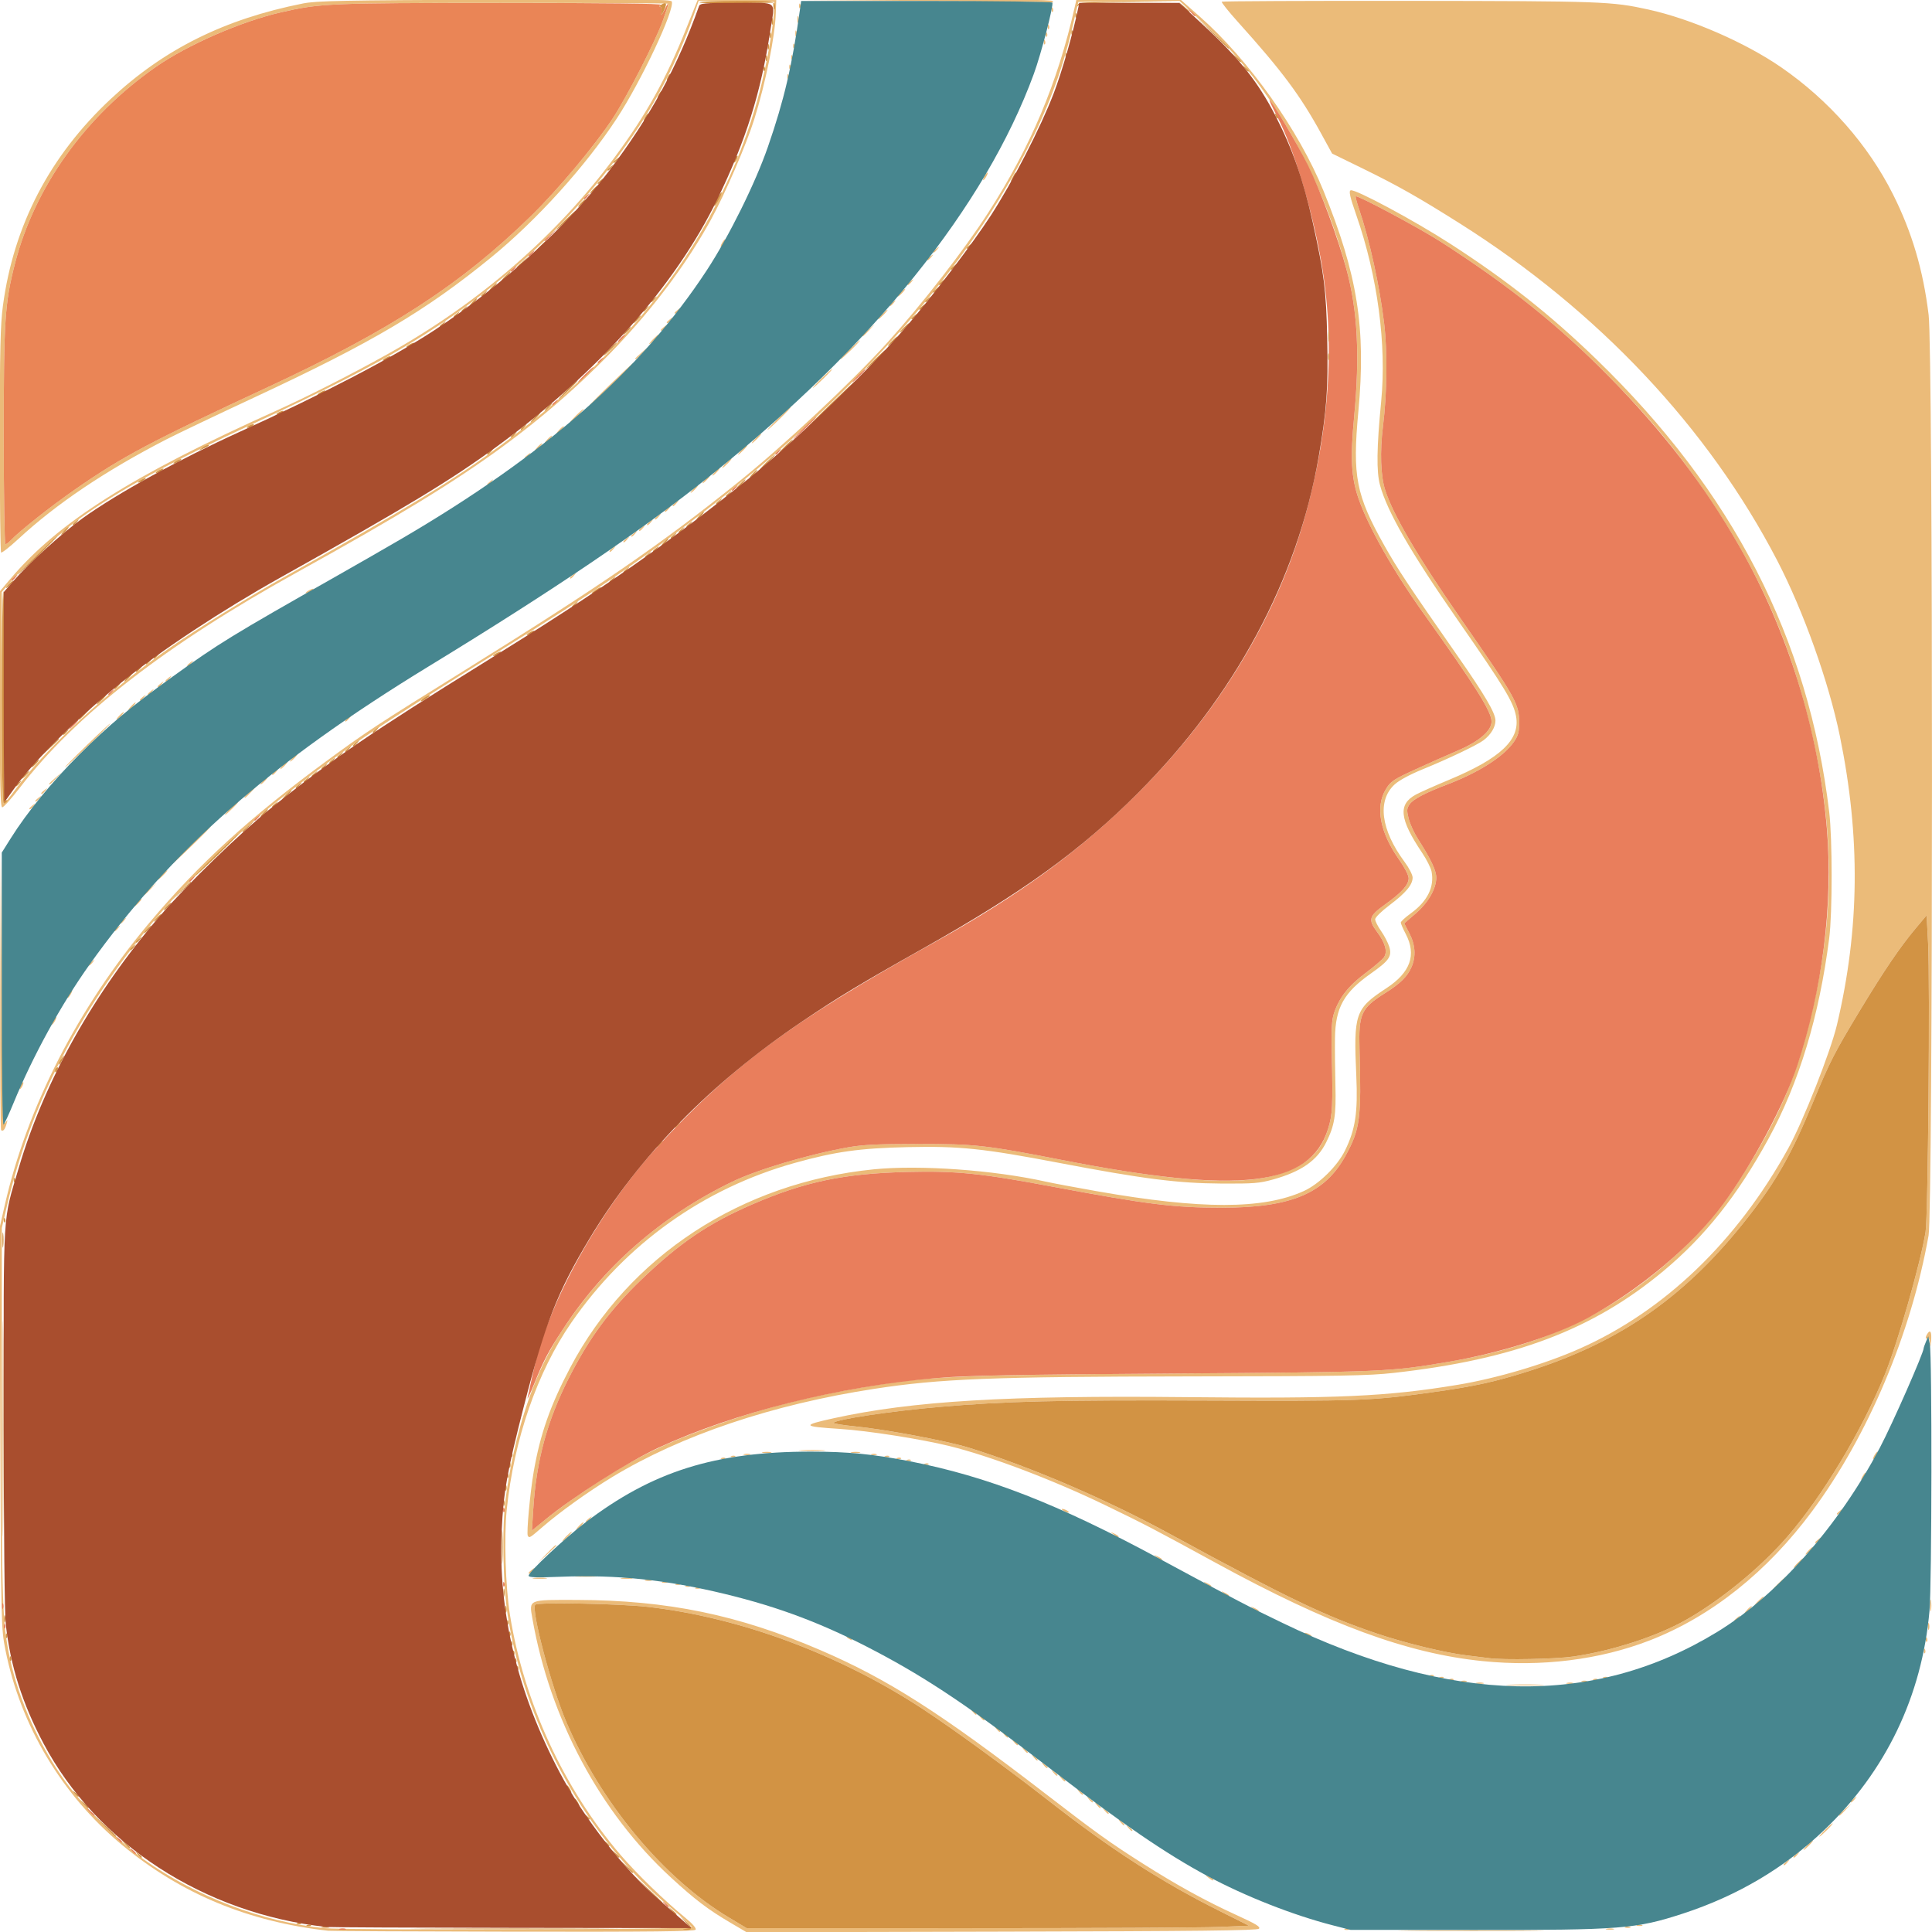 <?xml version="1.0" encoding="UTF-8" standalone="no"?>
<!-- Created with Inkscape (http://www.inkscape.org/) -->

<svg
   width="1000"
   height="1000"
   viewBox="0 0 264.583 264.583"
   version="1.1"
   id="svg1"
   xml:space="preserve"
   inkscape:export-filename="logo.png"
   inkscape:export-xdpi="300"
   inkscape:export-ydpi="300"
   inkscape:version="1.3.2 (091e20ef0f, 2023-11-25)"
   sodipodi:docname="logo.svg"
   xmlns:inkscape="http://www.inkscape.org/namespaces/inkscape"
   xmlns:sodipodi="http://sodipodi.sourceforge.net/DTD/sodipodi-0.dtd"
   xmlns="http://www.w3.org/2000/svg"
   xmlns:svg="http://www.w3.org/2000/svg"><sodipodi:namedview
     id="namedview1"
     pagecolor="#ffffff"
     bordercolor="#000000"
     borderopacity="0.25"
     inkscape:showpageshadow="2"
     inkscape:pageopacity="0.0"
     inkscape:pagecheckerboard="0"
     inkscape:deskcolor="#d1d1d1"
     inkscape:document-units="mm"
     inkscape:zoom="0.76457366"
     inkscape:cx="415.91807"
     inkscape:cy="371.44884"
     inkscape:window-width="1920"
     inkscape:window-height="1280"
     inkscape:window-x="0"
     inkscape:window-y="0"
     inkscape:window-maximized="0"
     inkscape:current-layer="layer1" /><defs
     id="defs1" /><g
     inkscape:label="Layer 1"
     inkscape:groupmode="layer"
     id="layer1"><g
       id="g1"
       transform="matrix(0.766,0,0,0.74,292.368,209.395)"><path
         style="fill:#ebbb79"
         d="m -322.981,74.351 c -14.334,-1.662 -26.37,-6.846 -36.887,-15.888 -10.739,-9.233 -18.157,-22.083 -20.852,-36.122 -0.76,-3.96 -0.776,-4.674 -0.901,-41.071 l -0.128,-37.042 0.935,-4.233 c 4.008,-18.143 13.084,-36.476 25.836,-52.187 8.903,-10.968 17.942,-19.504 31.821,-30.049 7.01,-5.326 8.805,-6.546 24.342,-16.545 24.601,-15.833 35.183,-23.359 49.036,-34.88 8.313,-6.913 20.231,-18.45 26.691,-25.837 6.235,-7.13 13.834,-17.259 18.1,-24.126 7.609,-12.248 12.345,-23.891 15.426,-37.921 l 0.31,-1.411 9.256,-0.094 9.256,-0.094 3.607,3.298 c 8.747,7.997 17.669,21.011 22.056,32.167 6.116,15.556 7.631,25.46 6.249,40.848 -1.082,12.042 -0.436,15.479 4.677,24.886 2.362,4.346 4.279,7.338 12.925,20.167 5.032,7.467 6.904,10.766 6.907,12.171 0.003,1.198 -0.827,2.62 -2.117,3.632 -1.147,0.899 -6.293,3.441 -10.917,5.393 -2.26,0.954 -4.196,2.038 -4.99,2.793 -3.148,2.996 -2.472,8.401 1.798,14.363 0.78,1.089 1.417,2.38 1.417,2.87 0,1.331 -1.201,2.821 -4.099,5.084 -1.476,1.152 -2.6,2.298 -2.597,2.646 0.004,0.337 0.481,1.314 1.061,2.17 0.58,0.856 1.235,2.159 1.456,2.894 0.528,1.761 -0.01,2.58 -3.231,4.923 -4.88,3.549 -6.387,6.337 -6.471,11.969 -0.027,1.843 0.008,5.733 0.078,8.643 0.138,5.74 -0.139,7.528 -1.656,10.686 -1.613,3.358 -4.435,5.4 -9.474,6.857 -2.453,0.709 -3.486,0.794 -9.286,0.76 -7.748,-0.045 -14.062,-0.878 -28.928,-3.814 -13.603,-2.687 -17.832,-3.143 -27.164,-2.929 -8.541,0.195 -12.909,0.83 -20.175,2.931 -16.313,4.718 -30.204,14.995 -39.911,29.529 -6.106,9.142 -10.282,21.664 -11.563,34.672 -0.491,4.991 -0.219,14.242 0.571,19.38 2.485,16.162 9.646,32.252 19.807,44.505 2.905,3.503 7.703,8.32 11.559,11.606 1.317,1.122 1.995,1.939 1.831,2.205 -0.2,0.323 -7.793,0.41 -32.431,0.369 -17.694,-0.029 -32.646,-0.108 -33.228,-0.176 z m 64.94,-0.654 c 0.048,-0.194 -1.685,-1.867 -3.851,-3.718 -14.748,-12.602 -25.811,-33.128 -28.987,-53.784 -0.904,-5.88 -1.088,-16.641 -0.375,-22.049 1.554,-11.797 4.809,-22.195 9.246,-29.539 7.623,-12.615 17.974,-22.2 31.132,-28.826 4.543,-2.288 13.714,-5.114 20.853,-6.426 2.613,-0.48 5.333,-0.618 12.347,-0.625 10.264,-0.01 12.268,0.22 25.831,2.966 19.905,4.031 31.798,4.862 38.568,2.695 5.172,-1.655 7.685,-4.003 9.036,-8.442 0.792,-2.602 0.869,-4.205 0.665,-13.824 -0.101,-4.752 -0.012,-6.346 0.425,-7.68 0.924,-2.817 2.589,-4.996 5.586,-7.315 1.55,-1.199 3.049,-2.532 3.33,-2.96 0.657,-1.002 0.223,-2.633 -1.242,-4.673 -1.643,-2.288 -1.464,-2.934 1.401,-5.058 3.018,-2.237 4.243,-3.648 4.24,-4.884 -0.001,-0.546 -0.731,-2.012 -1.73,-3.479 -3.405,-4.997 -4.261,-9.714 -2.353,-12.969 0.872,-1.487 1.31,-1.793 5.252,-3.668 2.366,-1.125 5.723,-2.669 7.461,-3.431 3.936,-1.726 6.19,-3.707 6.19,-5.44 0,-1.852 -2.727,-6.341 -12.215,-20.11 -5.355,-7.77 -9.852,-16.001 -11.567,-21.167 -1.31,-3.946 -1.487,-7.426 -0.775,-15.23 1.024,-11.227 0.613,-19.492 -1.345,-27.059 -2.712,-10.478 -6.84,-20.269 -12.291,-29.148 -3.88,-6.32 -7.878,-11.285 -13.286,-16.498 l -4.306,-4.151 -9.043,0.094 -9.043,0.094 -1.141,5.006 c -1.813,7.952 -4.443,15.102 -8.629,23.459 -11.165,22.288 -31.352,45.47 -57.822,66.402 -11.553,9.136 -18.387,13.948 -35.206,24.789 -24.133,15.555 -29.092,19.028 -40.641,28.46 -5.781,4.721 -15.881,14.748 -20.661,20.512 -13.961,16.833 -23.162,34.992 -27.458,54.194 l -0.917,4.099 v 34.632 c 0,35.489 0.087,38.205 1.438,44.922 1.538,7.648 5.345,16.368 10.049,23.019 3.181,4.498 9.564,11.062 13.794,14.186 9.405,6.946 21.213,11.617 32.346,12.794 3.892,0.411 65.593,0.253 65.698,-0.169 z m 6.9,-0.867 c -3.967,-2.418 -6.292,-4.246 -10.582,-8.326 -12.673,-12.05 -21.628,-29.366 -24.773,-47.903 -0.612,-3.608 -0.848,-3.506 8.024,-3.475 16.162,0.056 28.8,2.759 43.503,9.306 11.958,5.325 21.441,11.59 40.222,26.572 9.16,7.307 11.536,9.07 17.47,12.966 6.032,3.96 11.185,6.89 16.643,9.466 3.509,1.656 4.368,2.196 4.029,2.535 -0.333,0.333 -10.735,0.456 -46.009,0.543 l -45.579,0.112 z m 87.398,0.811 5.363,-0.232 -5.218,-2.7 c -10.499,-5.432 -19.54,-11.473 -30.692,-20.509 -7.151,-5.794 -17.212,-13.375 -22.504,-16.957 -14.933,-10.107 -32.607,-16.894 -49.036,-18.831 -5.055,-0.596 -19.667,-0.893 -20.15,-0.41 -0.802,0.802 2.824,15.04 5.492,21.567 6.132,15.001 17.405,29.063 29.122,36.324 l 3.175,1.968 39.543,0.006 c 21.749,0.003 41.956,-0.098 44.906,-0.226 z m 34.55,0.673 c 5.883,-0.054 15.408,-0.054 21.167,8.3e-5 5.758,0.054 0.945,0.099 -10.697,0.099 -11.642,-4.5e-5 -16.353,-0.045 -10.47,-0.099 z m -11.998,-0.329 c 0.255,-0.102 0.559,-0.089 0.676,0.028 0.117,0.117 -0.091,0.201 -0.463,0.185 -0.411,-0.017 -0.495,-0.101 -0.213,-0.213 z m 46.721,-0.002 c 0.34,-0.089 0.895,-0.089 1.235,0 0.34,0.089 0.062,0.161 -0.617,0.161 -0.679,0 -0.957,-0.073 -0.617,-0.161 z m 3.351,-0.343 c 0.243,-0.098 0.639,-0.098 0.882,0 0.243,0.098 0.044,0.178 -0.441,0.178 -0.485,0 -0.684,-0.08 -0.441,-0.178 z m 2.117,-0.353 c 0.243,-0.098 0.639,-0.098 0.882,0 0.243,0.098 0.044,0.178 -0.441,0.178 -0.485,0 -0.684,-0.08 -0.441,-0.178 z M -165.663,64.506 c -0.658,-0.527 -0.653,-0.533 0.109,-0.164 0.437,0.212 0.794,0.458 0.794,0.549 0,0.27 -0.183,0.192 -0.903,-0.385 z m 102.855,-2.407 c 0,-0.073 0.278,-0.351 0.617,-0.617 0.56,-0.439 0.572,-0.426 0.133,0.133 -0.461,0.588 -0.751,0.775 -0.751,0.484 z m 1.764,-1.411 c 0,-0.073 0.278,-0.351 0.617,-0.617 0.56,-0.439 0.572,-0.426 0.133,0.133 -0.461,0.588 -0.751,0.775 -0.751,0.484 z m 2.469,-2.16 c 0.456,-0.485 0.908,-0.882 1.005,-0.882 0.097,0 -0.196,0.397 -0.652,0.882 -0.456,0.485 -0.908,0.882 -1.005,0.882 -0.097,0 0.196,-0.397 0.652,-0.882 z m 3.175,-2.822 c 0.658,-0.679 1.276,-1.235 1.373,-1.235 0.097,0 -0.362,0.556 -1.02,1.235 -0.658,0.679 -1.276,1.235 -1.373,1.235 -0.097,0 0.362,-0.556 1.02,-1.235 z M -179.975,55.265 c -0.439,-0.56 -0.426,-0.572 0.133,-0.133 0.588,0.461 0.775,0.751 0.484,0.751 -0.073,0 -0.351,-0.278 -0.617,-0.617 z m -1.411,-1.058 c -0.439,-0.56 -0.426,-0.572 0.133,-0.133 0.588,0.461 0.775,0.751 0.484,0.751 -0.073,0 -0.351,-0.278 -0.617,-0.617 z m 128.456,-1.257 c 0,-0.061 0.516,-0.577 1.147,-1.147 l 1.147,-1.036 -1.036,1.147 c -0.966,1.069 -1.257,1.309 -1.257,1.036 z M -184.208,52.09 c -0.439,-0.56 -0.426,-0.572 0.133,-0.133 0.34,0.266 0.617,0.544 0.617,0.617 0,0.29 -0.29,0.103 -0.751,-0.484 z m -1.411,-1.058 c -0.439,-0.56 -0.426,-0.572 0.133,-0.133 0.588,0.461 0.775,0.751 0.484,0.751 -0.073,0 -0.351,-0.278 -0.617,-0.617 z m -1.411,-1.058 c -0.439,-0.56 -0.426,-0.572 0.133,-0.133 0.34,0.266 0.617,0.544 0.617,0.617 0,0.29 -0.29,0.103 -0.751,-0.484 z m 136.217,0.484 c 0,-0.073 0.278,-0.351 0.617,-0.617 0.56,-0.439 0.572,-0.426 0.133,0.133 -0.461,0.588 -0.751,0.775 -0.751,0.484 z m -137.981,-1.895 c -0.439,-0.56 -0.426,-0.572 0.133,-0.133 0.34,0.266 0.617,0.544 0.617,0.617 0,0.29 -0.29,0.103 -0.751,-0.484 z m -3.175,-2.469 c -0.439,-0.56 -0.426,-0.572 0.133,-0.133 0.34,0.266 0.617,0.544 0.617,0.617 0,0.29 -0.29,0.103 -0.751,-0.484 z m -1.411,-1.058 c -0.439,-0.56 -0.426,-0.572 0.133,-0.133 0.588,0.461 0.775,0.751 0.484,0.751 -0.073,0 -0.351,-0.278 -0.617,-0.617 z m -1.764,-1.411 c -0.439,-0.56 -0.426,-0.572 0.133,-0.133 0.34,0.266 0.617,0.544 0.617,0.617 0,0.29 -0.29,0.103 -0.751,-0.484 z m -1.764,-1.411 c -0.439,-0.56 -0.426,-0.572 0.133,-0.133 0.588,0.461 0.775,0.751 0.484,0.751 -0.073,0 -0.351,-0.278 -0.617,-0.617 z m -1.764,-1.411 c -0.439,-0.56 -0.426,-0.572 0.133,-0.133 0.588,0.461 0.775,0.751 0.484,0.751 -0.073,0 -0.351,-0.278 -0.617,-0.617 z m -1.764,-1.411 c -0.439,-0.56 -0.426,-0.572 0.133,-0.133 0.34,0.266 0.617,0.544 0.617,0.617 0,0.29 -0.29,0.103 -0.751,-0.484 z m -1.764,-1.411 c -0.439,-0.56 -0.426,-0.572 0.133,-0.133 0.34,0.266 0.617,0.544 0.617,0.617 0,0.29 -0.29,0.103 -0.751,-0.484 z m -1.411,-1.058 c -0.439,-0.56 -0.426,-0.572 0.133,-0.133 0.588,0.461 0.775,0.751 0.484,0.751 -0.073,0 -0.351,-0.278 -0.617,-0.617 z m -2.822,-2.117 c -0.439,-0.56 -0.426,-0.572 0.133,-0.133 0.34,0.266 0.617,0.544 0.617,0.617 0,0.29 -0.29,0.103 -0.751,-0.484 z m -1.411,-1.058 c -0.439,-0.56 -0.426,-0.572 0.133,-0.133 0.588,0.461 0.775,0.751 0.484,0.751 -0.073,0 -0.351,-0.278 -0.617,-0.617 z m 96.089,-4.937 c 1.504,-0.066 3.964,-0.066 5.468,0 1.504,0.066 0.273,0.12 -2.734,0.12 -3.007,0 -4.238,-0.054 -2.734,-0.12 z m -5.997,-0.334 c 0.34,-0.089 0.895,-0.089 1.235,0 0.34,0.089 0.062,0.161 -0.617,0.161 -0.679,0 -0.957,-0.073 -0.617,-0.161 z m 16.234,-0.001 c 0.343,-0.089 0.819,-0.084 1.058,0.013 0.239,0.097 -0.042,0.17 -0.624,0.163 -0.582,-0.007 -0.777,-0.086 -0.434,-0.176 z m -18.88,-0.342 c 0.243,-0.098 0.639,-0.098 0.882,0 0.243,0.098 0.044,0.178 -0.441,0.178 -0.485,0 -0.684,-0.08 -0.441,-0.178 z m 21.519,0 c 0.243,-0.098 0.639,-0.098 0.882,0 0.243,0.098 0.044,0.178 -0.441,0.178 -0.485,0 -0.684,-0.08 -0.441,-0.178 z m -23.614,-0.36 c 0.255,-0.102 0.559,-0.089 0.676,0.028 0.117,0.117 -0.091,0.201 -0.463,0.185 -0.411,-0.017 -0.495,-0.101 -0.213,-0.213 z m 25.753,0 c 0.255,-0.102 0.559,-0.089 0.676,0.028 0.117,0.117 -0.091,0.201 -0.463,0.185 -0.411,-0.017 -0.495,-0.101 -0.213,-0.213 z m -27.517,-0.353 c 0.255,-0.102 0.559,-0.089 0.676,0.028 0.117,0.117 -0.091,0.201 -0.463,0.185 -0.411,-0.017 -0.495,-0.101 -0.213,-0.213 z m 29.281,0 c 0.255,-0.102 0.559,-0.089 0.676,0.028 0.117,0.117 -0.091,0.201 -0.463,0.185 -0.411,-0.017 -0.495,-0.101 -0.213,-0.213 z m -31.044,-0.353 c 0.255,-0.102 0.559,-0.089 0.676,0.028 0.117,0.117 -0.091,0.201 -0.463,0.185 -0.411,-0.017 -0.495,-0.101 -0.213,-0.213 z m 9.415,-2.619 c -13.491,-1.418 -27.463,-6.739 -47.625,-18.136 -11.274,-6.373 -12.815,-7.205 -20.005,-10.799 -9.298,-4.648 -20.427,-9.012 -27.727,-10.872 -5.091,-1.297 -14.578,-2.833 -19.53,-3.162 -6.793,-0.451 -6.916,-0.665 -1.142,-1.979 14.042,-3.194 31.115,-4.251 63.111,-3.906 27.106,0.292 35.726,-0.112 48.37,-2.266 7.031,-1.198 15.673,-3.848 21.903,-6.716 15.159,-6.979 28.069,-19.808 37.257,-37.024 2.656,-4.976 7.585,-17.912 8.726,-22.901 4.06,-17.753 4.223,-34.768 0.511,-53.475 -1.977,-9.962 -6.518,-23.129 -11.187,-32.438 -12.322,-24.566 -32.023,-46.228 -56.721,-62.369 -7.384,-4.826 -11.108,-7.008 -17.34,-10.161 l -5.522,-2.794 -1.948,-3.68 c -3.747,-7.079 -6.993,-11.589 -14.824,-20.595 -1.734,-1.994 -3.063,-3.714 -2.954,-3.822 0.109,-0.109 15.163,-0.18 33.455,-0.158 34.651,0.042 36.217,0.1 42.824,1.604 7.606,1.731 17.299,6.096 23.727,10.685 8.531,6.091 15.562,14.362 20.009,23.538 3.387,6.988 5.392,14.02 6.361,22.3 0.803,6.864 0.793,165.68 -0.011,170.358 -3.124,18.187 -10.788,36.986 -20.778,50.966 -8.077,11.304 -18.102,19.568 -29.077,23.97 -8.99,3.606 -19.353,4.935 -29.864,3.83 z m 16.224,-0.85 c 6.951,-1.048 14.93,-3.732 20.112,-6.767 6.227,-3.647 13.37,-9.714 18.133,-15.401 6.335,-7.565 13.342,-19.635 17.437,-30.036 2.301,-5.846 6.346,-20.486 7.274,-26.333 0.452,-2.847 0.817,-46.245 0.45,-53.544 l -0.256,-5.088 -1.981,2.442 c -2.753,3.394 -5.613,7.747 -9.832,14.966 -4.672,7.994 -5.488,9.642 -8.471,17.11 -3.862,9.669 -6.525,14.548 -11.648,21.344 -10.88,14.434 -22.541,22.957 -38.8,28.359 -6.289,2.09 -10.124,2.964 -17.815,4.064 -10.949,1.565 -12.53,1.624 -40.393,1.513 -26.587,-0.106 -35.713,0.122 -47.625,1.186 -8.609,0.77 -18.458,2.304 -18.849,2.936 -0.087,0.14 1.618,0.436 3.789,0.656 5.411,0.549 16.534,2.706 20.452,3.966 11.095,3.568 24.57,9.565 36.059,16.048 20.787,11.73 27.53,15.086 36.865,18.346 5.035,1.759 12.208,3.559 16.051,4.03 1.746,0.214 3.572,0.446 4.057,0.516 2.488,0.359 11.825,0.165 14.989,-0.312 z m 62.65,-1.082 c 0.017,-0.411 0.101,-0.495 0.213,-0.213 0.102,0.255 0.089,0.559 -0.028,0.676 -0.117,0.117 -0.201,-0.091 -0.185,-0.463 z m 0.353,-2.117 c 0.017,-0.411 0.101,-0.495 0.213,-0.213 0.102,0.255 0.089,0.559 -0.028,0.676 -0.117,0.117 -0.201,-0.091 -0.185,-0.463 z M -230.024,20.252 c -0.318,-0.205 -0.361,-0.344 -0.109,-0.347 0.231,-0.003 0.518,0.153 0.638,0.347 0.271,0.438 0.149,0.438 -0.529,0 z m 81.844,-0.706 c -0.291,-0.188 -0.37,-0.342 -0.176,-0.342 0.194,0 0.591,0.154 0.882,0.342 0.291,0.188 0.37,0.342 0.176,0.342 -0.194,0 -0.591,-0.154 -0.882,-0.342 z m 111.194,-1.587 c 0.007,-0.582 0.086,-0.777 0.176,-0.434 0.089,0.343 0.084,0.819 -0.013,1.058 -0.097,0.239 -0.17,-0.042 -0.163,-0.624 z m -34.641,-1.015 c 0,-0.073 0.278,-0.351 0.617,-0.617 0.56,-0.439 0.572,-0.426 0.133,0.133 -0.461,0.588 -0.751,0.775 -0.751,0.484 z m 2.293,-1.983 c 0.351,-0.388 0.718,-0.706 0.815,-0.706 0.097,0 -0.111,0.318 -0.462,0.706 -0.351,0.388 -0.718,0.706 -0.815,0.706 -0.097,0 0.111,-0.318 0.462,-0.706 z m 32.733,-0.882 c 0.003,-0.97 0.071,-1.325 0.152,-0.789 0.081,0.536 0.079,1.33 -0.005,1.764 -0.084,0.434 -0.15,-0.005 -0.147,-0.975 z m -120.948,0.686 c -0.658,-0.527 -0.653,-0.533 0.109,-0.164 0.437,0.212 0.794,0.458 0.794,0.549 0,0.27 -0.183,0.192 -0.903,-0.385 z m 90.155,-1.392 c 0.456,-0.485 0.908,-0.882 1.005,-0.882 0.097,0 -0.196,0.397 -0.652,0.882 -0.456,0.485 -0.908,0.882 -1.005,0.882 -0.097,0 0.196,-0.397 0.652,-0.882 z m -95.447,-1.431 c -0.658,-0.527 -0.653,-0.533 0.109,-0.164 0.437,0.212 0.794,0.458 0.794,0.549 0,0.27 -0.183,0.192 -0.903,-0.385 z m 98.975,-1.744 c 0.658,-0.679 1.276,-1.235 1.373,-1.235 0.097,0 -0.362,0.556 -1.02,1.235 -0.658,0.679 -1.276,1.235 -1.373,1.235 -0.097,0 0.362,-0.556 1.02,-1.235 z m -193.388,0.641 c 0.255,-0.102 0.559,-0.089 0.676,0.028 0.117,0.117 -0.091,0.201 -0.463,0.185 -0.411,-0.017 -0.495,-0.101 -0.213,-0.213 z m -1.764,-0.353 c 0.255,-0.102 0.559,-0.089 0.676,0.028 0.117,0.117 -0.091,0.201 -0.463,0.185 -0.411,-0.017 -0.495,-0.101 -0.213,-0.213 z m 93.002,-0.308 c -0.658,-0.527 -0.653,-0.533 0.109,-0.164 0.437,0.212 0.794,0.458 0.794,0.549 0,0.27 -0.183,0.192 -0.903,-0.385 z m -94.766,-0.045 c 0.255,-0.102 0.559,-0.089 0.676,0.028 0.117,0.117 -0.091,0.201 -0.463,0.185 -0.411,-0.017 -0.495,-0.101 -0.213,-0.213 z m -2.491,-0.345 c 0.243,-0.098 0.639,-0.098 0.882,0 0.243,0.098 0.044,0.178 -0.441,0.178 -0.485,0 -0.683,-0.08 -0.441,-0.178 z m -2.992,-0.364 c 0.343,-0.089 0.819,-0.084 1.058,0.013 0.239,0.097 -0.042,0.17 -0.624,0.163 -0.582,-0.007 -0.777,-0.086 -0.434,-0.176 z m -19.932,-0.364 c 0.634,-0.079 1.587,-0.077 2.117,0.004 0.53,0.08 0.011,0.145 -1.153,0.143 -1.164,-0.002 -1.598,-0.068 -0.964,-0.146 z m 15.697,0.003 c 0.536,-0.081 1.33,-0.079 1.764,0.005 0.434,0.084 -0.005,0.15 -0.975,0.147 -0.97,-0.003 -1.325,-0.071 -0.789,-0.152 z m -8.119,-0.359 c 0.922,-0.073 2.43,-0.073 3.351,0 0.922,0.073 0.168,0.132 -1.676,0.132 -1.843,0 -2.597,-0.059 -1.676,-0.132 z m -8.555,-0.579 c 0,-0.073 0.278,-0.351 0.617,-0.617 0.56,-0.439 0.572,-0.426 0.133,0.133 -0.461,0.588 -0.751,0.775 -0.751,0.484 z M -60.338,6.317 c 0.456,-0.485 0.908,-0.882 1.005,-0.882 0.097,0 -0.196,0.397 -0.652,0.882 -0.456,0.485 -0.908,0.882 -1.005,0.882 -0.097,0 0.196,-0.397 0.652,-0.882 z M -284.014,4.641 c 1.462,-1.558 1.779,-1.838 1.779,-1.573 0,0.057 -0.754,0.811 -1.676,1.676 l -1.676,1.573 z m 109.179,0.598 c -0.658,-0.527 -0.653,-0.533 0.109,-0.164 0.437,0.212 0.794,0.458 0.794,0.549 0,0.27 -0.183,0.192 -0.903,-0.385 z M -58.398,4.024 c 0.351,-0.388 0.718,-0.706 0.815,-0.706 0.097,0 -0.111,0.318 -0.462,0.706 -0.351,0.388 -0.718,0.706 -0.815,0.706 -0.097,0 0.111,-0.318 0.462,-0.706 z m 1.235,-1.544 c 0,-0.073 0.278,-0.351 0.617,-0.617 0.56,-0.439 0.572,-0.426 0.133,0.133 -0.461,0.588 -0.751,0.775 -0.751,0.484 z M -280.471,1.378 c 0.456,-0.485 0.908,-0.882 1.005,-0.882 0.097,0 -0.196,0.397 -0.652,0.882 -0.456,0.485 -0.908,0.882 -1.005,0.882 -0.097,0 0.196,-0.397 0.652,-0.882 z m -6.848,-0.126 c -0.261,-0.423 0.418,-8.054 1.056,-11.869 1.161,-6.942 2.969,-12.278 6.524,-19.25 10.536,-20.667 30.619,-34.248 54.263,-36.697 8.218,-0.851 21.469,0.131 30.785,2.282 1.23,0.284 5.333,1.08 9.116,1.769 18.649,3.394 29.732,3.386 36.981,-0.027 2.738,-1.289 6.004,-4.616 7.382,-7.519 1.849,-3.896 2.308,-7.035 2.014,-13.758 -0.508,-11.596 -0.22,-12.466 5.379,-16.267 4.302,-2.921 5.42,-6.17 3.455,-10.043 -0.484,-0.955 -0.881,-1.9 -0.882,-2.101 -8.1e-4,-0.201 0.792,-0.958 1.761,-1.682 2.993,-2.235 4.278,-4.902 3.74,-7.768 -0.125,-0.667 -0.883,-2.223 -1.685,-3.459 -4.058,-6.257 -4.34,-8.97 -1.119,-10.778 0.747,-0.419 3.406,-1.645 5.91,-2.724 9.238,-3.982 12.773,-7.449 11.999,-11.769 -0.475,-2.651 -2.023,-5.295 -10.418,-17.795 -8.419,-12.535 -12.616,-20.076 -13.903,-24.98 -0.656,-2.5 -0.597,-6.9 0.21,-15.517 0.981,-10.481 -0.642,-23.111 -4.411,-34.336 -1.181,-3.517 -1.414,-4.567 -1.044,-4.709 0.774,-0.297 11.317,5.558 17.778,9.873 10.099,6.745 17.896,13.123 26.13,21.374 24.441,24.493 37.922,51.624 41.649,83.822 0.571,4.931 0.573,18.669 0.004,23.283 -1.789,14.511 -5.387,26.809 -10.889,37.218 -5.523,10.449 -11.333,18.02 -18.726,24.403 -12.612,10.888 -26.681,16.396 -48.222,18.879 -4.597,0.53 -9.391,0.616 -36.513,0.653 -35.339,0.049 -44.572,0.425 -56.345,2.294 -18.219,2.892 -34.57,8.59 -46.918,16.349 -4.211,2.646 -9.239,6.373 -12.373,9.172 -2.372,2.118 -2.405,2.139 -2.689,1.679 z m 9.013,-7.493 c 8.222,-5.829 13.632,-8.797 21.724,-11.918 10.374,-4 19.058,-6.357 30.692,-8.33 10.663,-1.808 15.497,-2.013 53.898,-2.291 37.87,-0.274 38.704,-0.31 49.212,-2.151 18.492,-3.239 31.635,-10.084 43.744,-22.782 3.985,-4.179 6.429,-7.525 10.304,-14.108 5.407,-9.186 8.299,-16.366 10.684,-26.527 4.363,-18.589 4.453,-34.065 0.308,-52.781 -3.53,-15.939 -8.989,-29.051 -17.821,-42.801 -5.734,-8.927 -10.613,-15.098 -18.5,-23.397 -8.94,-9.407 -17.753,-16.718 -29.954,-24.85 -3.804,-2.535 -15.002,-8.734 -15.278,-8.458 -0.077,0.077 0.189,1.143 0.592,2.368 1.871,5.692 3.671,14.185 4.48,21.135 0.61,5.239 0.528,12.977 -0.202,19.016 -0.576,4.764 -0.428,9.201 0.396,11.869 1.396,4.524 5.833,12.353 13.326,23.518 10.16,15.139 10.622,15.992 10.622,19.606 0,1.654 -0.188,2.328 -0.97,3.486 -1.818,2.69 -6.247,5.617 -11.839,7.824 -4.103,1.619 -6.161,2.745 -6.8,3.72 -0.49,0.748 -0.512,1.124 -0.151,2.628 0.232,0.965 0.992,2.674 1.689,3.798 2.271,3.66 3.255,5.816 3.252,7.12 -0.006,2.052 -1.444,4.639 -3.694,6.645 l -2.034,1.813 0.925,1.857 c 1.066,2.14 1.195,4.27 0.378,6.228 -0.735,1.76 -1.997,3.045 -4.744,4.833 -4.278,2.785 -4.734,3.827 -4.556,10.413 0.347,12.792 0.109,14.701 -2.432,19.554 -3.702,7.07 -9.745,9.732 -22.117,9.741 -8.599,0.007 -13.456,-0.617 -30.339,-3.896 -12.739,-2.474 -17.168,-2.939 -25.929,-2.721 -11.393,0.283 -18.414,1.807 -27.844,6.043 -7.806,3.507 -12.946,7.13 -19.806,13.961 -5.589,5.565 -9.299,10.786 -12.912,18.172 -3.867,7.905 -5.797,15.279 -6.341,24.234 l -0.24,3.954 2.358,-2.001 c 1.297,-1.1 3.96,-3.137 5.918,-4.525 z m 95.71,7.247 c -0.658,-0.527 -0.653,-0.533 0.109,-0.164 0.437,0.212 0.794,0.458 0.794,0.549 0,0.27 -0.183,0.192 -0.903,-0.385 z m -95.582,-1.568 c 0.351,-0.388 0.718,-0.706 0.815,-0.706 0.097,0 -0.111,0.318 -0.462,0.706 -0.351,0.388 -0.718,0.706 -0.815,0.706 -0.097,0 0.111,-0.318 0.462,-0.706 z m 1.235,-0.839 c 0,-0.073 0.278,-0.351 0.617,-0.617 0.56,-0.439 0.572,-0.426 0.133,0.133 -0.461,0.588 -0.751,0.775 -0.751,0.484 z m 223.661,-1.411 c 0,-0.073 0.278,-0.351 0.617,-0.617 0.56,-0.439 0.572,-0.426 0.133,0.133 -0.461,0.588 -0.751,0.775 -0.751,0.484 z M -191.571,-3.384 c -0.291,-0.188 -0.37,-0.342 -0.176,-0.342 0.194,0 0.591,0.154 0.882,0.342 0.291,0.188 0.37,0.342 0.176,0.342 -0.194,0 -0.591,-0.154 -0.882,-0.342 z m 142.875,-6.35 c 0.208,-0.388 0.457,-0.706 0.554,-0.706 0.097,0 0.006,0.318 -0.201,0.706 -0.208,0.388 -0.457,0.706 -0.554,0.706 -0.097,0 -0.006,-0.318 0.201,-0.706 z M -216.332,-12.092 c 0.255,-0.102 0.559,-0.089 0.676,0.028 0.117,0.117 -0.091,0.201 -0.463,0.185 -0.411,-0.017 -0.495,-0.101 -0.213,-0.213 z m -3.175,-0.706 c 0.255,-0.102 0.559,-0.089 0.676,0.028 0.117,0.117 -0.091,0.201 -0.463,0.185 -0.411,-0.017 -0.495,-0.101 -0.213,-0.213 z m -33.161,-0.353 c 0.255,-0.102 0.559,-0.089 0.676,0.028 0.117,0.117 -0.091,0.201 -0.463,0.185 -0.411,-0.017 -0.495,-0.101 -0.213,-0.213 z m 31.397,0 c 0.255,-0.102 0.559,-0.089 0.676,0.028 0.117,0.117 -0.091,0.201 -0.463,0.185 -0.411,-0.017 -0.495,-0.101 -0.213,-0.213 z m 174.691,-0.465 c 0.208,-0.388 0.457,-0.706 0.554,-0.706 0.097,0 0.006,0.318 -0.201,0.706 -0.208,0.388 -0.457,0.706 -0.554,0.706 -0.097,0 -0.006,-0.318 0.201,-0.706 z m -204.324,0.112 c 0.255,-0.102 0.559,-0.089 0.676,0.028 0.117,0.117 -0.091,0.201 -0.463,0.185 -0.411,-0.017 -0.495,-0.101 -0.213,-0.213 z m 27.517,0 c 0.255,-0.102 0.559,-0.089 0.676,0.028 0.117,0.117 -0.091,0.201 -0.463,0.185 -0.411,-0.017 -0.495,-0.101 -0.213,-0.213 z m -25.239,-0.356 c 0.343,-0.089 0.82,-0.084 1.058,0.013 0.239,0.097 -0.042,0.17 -0.624,0.163 -0.582,-0.007 -0.777,-0.086 -0.434,-0.176 z m 22.747,0.011 c 0.243,-0.098 0.639,-0.098 0.882,0 0.243,0.098 0.044,0.178 -0.441,0.178 -0.485,0 -0.684,-0.08 -0.441,-0.178 z m -19.399,-0.369 c 0.439,-0.084 1.074,-0.081 1.411,0.007 0.337,0.088 -0.022,0.157 -0.798,0.153 -0.776,-0.004 -1.052,-0.076 -0.613,-0.161 z m 15.875,0 c 0.439,-0.084 1.074,-0.081 1.411,0.007 0.337,0.088 -0.022,0.157 -0.798,0.153 -0.776,-0.004 -1.052,-0.076 -0.613,-0.161 z m -8.987,-0.364 c 1.123,-0.07 2.869,-0.07 3.881,0.001 1.012,0.071 0.093,0.128 -2.041,0.128 -2.134,-7.96e-4 -2.962,-0.059 -1.839,-0.129 z m 201.749,-19.78 c -0.036,-0.676 -0.21,-1.076 -0.414,-0.949 -0.441,0.272 -0.448,-0.185 -0.014,-0.872 0.517,-0.818 0.776,-0.219 0.627,1.452 -0.111,1.243 -0.149,1.313 -0.198,0.369 z M -381.478,-73.816 c -0.133,-0.133 -0.203,-11.764 -0.156,-25.847 l 0.085,-25.606 0.18,25.4 c 0.149,20.994 0.259,25.278 0.638,24.694 0.43,-0.663 0.444,-0.652 0.225,0.176 -0.281,1.065 -0.645,1.508 -0.971,1.182 z m 3.298,-7.708 c 0,-0.194 0.154,-0.591 0.342,-0.882 0.188,-0.291 0.342,-0.37 0.342,-0.176 0,0.194 -0.154,0.591 -0.342,0.882 -0.188,0.291 -0.342,0.37 -0.342,0.176 z m 5.986,-12.524 c 0.208,-0.388 0.457,-0.706 0.554,-0.706 0.097,0 0.006,0.318 -0.201,0.706 -0.208,0.388 -0.457,0.706 -0.554,0.706 -0.097,0 -0.006,-0.318 0.201,-0.706 z m 2.822,-4.939 c 0.208,-0.388 0.457,-0.706 0.554,-0.706 0.097,0 0.006,0.318 -0.201,0.706 -0.208,0.388 -0.457,0.706 -0.554,0.706 -0.097,0 -0.006,-0.318 0.201,-0.706 z m 3.528,-5.425 c 0,-0.073 0.278,-0.351 0.617,-0.617 0.56,-0.439 0.572,-0.426 0.133,0.133 -0.461,0.588 -0.751,0.775 -0.751,0.484 z m 4.586,-6.35 c 0,-0.073 0.278,-0.351 0.617,-0.617 0.56,-0.439 0.572,-0.426 0.133,0.133 -0.461,0.588 -0.751,0.775 -0.751,0.484 z m 1.058,-1.411 c 0,-0.073 0.278,-0.351 0.617,-0.617 0.56,-0.439 0.572,-0.426 0.133,0.133 -0.461,0.588 -0.751,0.775 -0.751,0.484 z m 2.999,-3.747 c 0.351,-0.388 0.718,-0.706 0.815,-0.706 0.097,0 -0.111,0.318 -0.462,0.706 -0.351,0.388 -0.718,0.706 -0.815,0.706 -0.097,0 0.111,-0.318 0.462,-0.706 z m 1.235,-1.521 c 0,-0.061 0.516,-0.577 1.147,-1.147 l 1.147,-1.036 -1.036,1.147 c -0.966,1.069 -1.257,1.309 -1.257,1.036 z m 3.175,-3.594 c 0.456,-0.485 0.908,-0.882 1.005,-0.882 0.097,0 -0.196,0.397 -0.652,0.882 -0.456,0.485 -0.908,0.882 -1.005,0.882 -0.097,0 0.196,-0.397 0.652,-0.882 z m 5.115,-5.468 c 1.933,-1.94 3.594,-3.528 3.691,-3.528 0.097,0 -1.405,1.587 -3.338,3.528 -1.933,1.94 -3.594,3.528 -3.691,3.528 -0.097,0 1.405,-1.587 3.338,-3.528 z m 7.232,-6.879 c 0.658,-0.679 1.276,-1.235 1.373,-1.235 0.097,0 -0.362,0.556 -1.02,1.235 -0.658,0.679 -1.276,1.235 -1.373,1.235 -0.097,0 0.362,-0.556 1.02,-1.235 z m -35.983,0.043 c 0,-0.073 0.278,-0.351 0.617,-0.617 0.56,-0.439 0.572,-0.426 0.133,0.133 -0.461,0.588 -0.751,0.775 -0.751,0.484 z m -5.292,-20.2 v -19.981 l 1.935,-2.365 c 8.583,-10.491 21.661,-19.05 47.454,-31.058 5.6,-2.607 13.51,-6.767 19.932,-10.483 16.377,-9.475 30.227,-21.902 40.601,-36.429 5.738,-8.035 9.188,-14.458 12.819,-23.867 l 2.021,-5.237 h 7.028 7.028 l -0.081,2.469 c -0.141,4.308 -1.831,12.918 -3.843,19.579 -1.415,4.685 -5.24,13.858 -7.759,18.609 -7.923,14.941 -21.121,29.797 -37.478,42.184 -8.457,6.405 -18.486,12.743 -36.462,23.042 -23.538,13.486 -39.615,26.412 -49.628,39.902 -1.476,1.989 -2.883,3.616 -3.125,3.616 -0.348,0 -0.441,-4.226 -0.441,-19.981 z m 2.452,17.142 c 5.547,-7.907 16.806,-18.666 27.859,-26.621 4.943,-3.557 14.278,-9.532 20.665,-13.225 21.868,-12.645 30.536,-18.11 38.806,-24.469 10.843,-8.338 18.505,-15.753 26.117,-25.274 9.309,-11.645 16.333,-25.706 19.912,-39.864 1.223,-4.838 2.422,-11.703 2.557,-14.64 l 0.097,-2.117 -6.76,-0.096 -6.76,-0.096 -0.794,2.389 c -2.101,6.325 -5.322,13.349 -8.645,18.851 -5.983,9.907 -14.433,20.125 -22.75,27.51 -12.955,11.502 -23.249,17.908 -47.249,29.401 -14.741,7.059 -24.269,12.448 -31.317,17.711 -3.093,2.31 -9.56,8.446 -12.122,11.504 l -1.716,2.047 v 19.561 c 0,10.758 0.136,19.561 0.302,19.561 0.166,0 0.975,-0.96 1.798,-2.133 z m 3.898,1.647 c 0,-0.073 0.278,-0.351 0.617,-0.617 0.56,-0.439 0.572,-0.426 0.133,0.133 -0.461,0.588 -0.751,0.775 -0.751,0.484 z m 37.394,-0.683 c 0,-0.061 0.516,-0.577 1.147,-1.147 l 1.147,-1.036 -1.036,1.147 c -0.966,1.069 -1.257,1.309 -1.257,1.036 z m -36.336,-0.728 c 0,-0.073 0.278,-0.351 0.617,-0.617 0.56,-0.439 0.572,-0.426 0.133,0.133 -0.461,0.588 -0.751,0.775 -0.751,0.484 z m 1.411,-1.741 c 0,-0.061 0.516,-0.577 1.147,-1.147 l 1.147,-1.036 -1.036,1.147 c -0.966,1.069 -1.257,1.309 -1.257,1.036 z m 38.276,-0.595 c 0.351,-0.388 0.718,-0.706 0.815,-0.706 0.097,0 -0.111,0.318 -0.462,0.706 -0.351,0.388 -0.718,0.706 -0.815,0.706 -0.097,0 0.111,-0.318 0.462,-0.706 z m 1.587,-1.192 c 0,-0.073 0.278,-0.351 0.617,-0.617 0.56,-0.439 0.572,-0.426 0.133,0.133 -0.461,0.588 -0.751,0.775 -0.751,0.484 z m 1.94,-1.631 c 0.351,-0.388 0.718,-0.706 0.815,-0.706 0.097,0 -0.111,0.318 -0.462,0.706 -0.351,0.388 -0.718,0.706 -0.815,0.706 -0.097,0 0.111,-0.318 0.462,-0.706 z m -35.101,-3.704 c 2.225,-2.231 4.125,-4.057 4.222,-4.057 0.097,0 -1.644,1.826 -3.869,4.057 -2.225,2.231 -4.125,4.057 -4.222,4.057 -0.097,0 1.644,-1.826 3.869,-4.057 z m 36.865,2.293 c 0.351,-0.388 0.718,-0.706 0.815,-0.706 0.097,0 -0.111,0.318 -0.462,0.706 -0.351,0.388 -0.718,0.706 -0.815,0.706 -0.097,0 0.111,-0.318 0.462,-0.706 z m 9.349,-6.836 c 0,-0.073 0.278,-0.351 0.617,-0.617 0.56,-0.439 0.572,-0.426 0.133,0.133 -0.461,0.588 -0.751,0.775 -0.751,0.484 z m -40.393,-0.925 c 0.351,-0.388 0.718,-0.706 0.815,-0.706 0.097,0 -0.111,0.318 -0.462,0.706 -0.351,0.388 -0.718,0.706 -0.815,0.706 -0.097,0 0.111,-0.318 0.462,-0.706 z m 2.117,-1.764 c 0.351,-0.388 0.718,-0.706 0.815,-0.706 0.097,0 -0.111,0.318 -0.462,0.706 -0.351,0.388 -0.718,0.706 -0.815,0.706 -0.097,0 0.111,-0.318 0.462,-0.706 z m 1.587,-1.192 c 0,-0.073 0.278,-0.351 0.617,-0.617 0.56,-0.439 0.572,-0.426 0.133,0.133 -0.461,0.588 -0.751,0.775 -0.751,0.484 z m 1.411,-1.058 c 0,-0.073 0.278,-0.351 0.617,-0.617 0.56,-0.439 0.572,-0.426 0.133,0.133 -0.461,0.588 -0.751,0.775 -0.751,0.484 z m 1.764,-1.411 c 0,-0.073 0.278,-0.351 0.617,-0.617 0.56,-0.439 0.572,-0.426 0.133,0.133 -0.461,0.588 -0.751,0.775 -0.751,0.484 z m 1.411,-1.058 c 0,-0.073 0.278,-0.351 0.617,-0.617 0.56,-0.439 0.572,-0.426 0.133,0.133 -0.461,0.588 -0.751,0.775 -0.751,0.484 z m 3.881,-2.822 c 0,-0.073 0.278,-0.351 0.617,-0.617 0.56,-0.439 0.572,-0.426 0.133,0.133 -0.461,0.588 -0.751,0.775 -0.751,0.484 z m 21.167,-13.424 c 0,-0.097 0.318,-0.346 0.706,-0.554 0.388,-0.208 0.706,-0.298 0.706,-0.201 0,0.097 -0.318,0.346 -0.706,0.554 -0.388,0.208 -0.706,0.298 -0.706,0.201 z m 47.272,-2.804 c 0,-0.073 0.278,-0.351 0.617,-0.617 0.56,-0.439 0.572,-0.426 0.133,0.133 -0.461,0.588 -0.751,0.775 -0.751,0.484 z m -101.722,-4.692 c -0.127,-0.127 -0.231,-9.477 -0.231,-20.778 0,-16.731 0.104,-21.355 0.562,-24.9 1.919,-14.876 8.378,-27.707 19.242,-38.225 9.56,-9.255 20.327,-14.799 34.373,-17.697 2.435,-0.503 6.87,-0.595 34.288,-0.714 26.337,-0.115 31.521,-0.058 31.675,0.343 0.572,1.49 -5.44,14.72 -9.856,21.691 -5.597,8.834 -14.293,18.785 -22.419,25.654 -11.719,9.905 -21.201,15.717 -42.101,25.805 -6.942,3.351 -14.165,6.918 -16.051,7.926 -10.938,5.85 -19.57,11.866 -26.393,18.394 -1.571,1.503 -2.96,2.628 -3.087,2.501 z m 1.743,-2.272 c 1.474,-1.639 7.27,-6.378 11.608,-9.491 8.395,-6.025 13.236,-8.68 34.361,-18.851 21.986,-10.585 34.455,-18.973 46.954,-31.589 4.876,-4.921 11.508,-13.117 14.722,-18.193 2.504,-3.954 7.565,-14.16 8.879,-17.906 0.601,-1.713 1.093,-3.182 1.093,-3.263 0,-0.082 -13.295,-0.145 -29.545,-0.142 -31.328,0.007 -32.752,0.069 -39.818,1.748 -7.121,1.691 -16.704,6.026 -22.36,10.114 -12.612,9.116 -21.671,22.235 -25.179,36.462 -1.794,7.276 -1.984,10.336 -1.984,31.944 0,10.953 0.134,19.914 0.298,19.914 0.164,0 0.601,-0.336 0.97,-0.747 z m 107.035,2.025 c 0,-0.073 0.278,-0.351 0.617,-0.617 0.56,-0.439 0.572,-0.426 0.133,0.133 -0.461,0.588 -0.751,0.775 -0.751,0.484 z m 2.469,-1.764 c 0,-0.073 0.278,-0.351 0.617,-0.617 0.56,-0.439 0.572,-0.426 0.133,0.133 -0.461,0.588 -0.751,0.775 -0.751,0.484 z m 1.411,-1.058 c 0,-0.073 0.278,-0.351 0.617,-0.617 0.56,-0.439 0.572,-0.426 0.133,0.133 -0.461,0.588 -0.751,0.775 -0.751,0.484 z m 1.411,-1.058 c 0,-0.073 0.278,-0.351 0.617,-0.617 0.56,-0.439 0.572,-0.426 0.133,0.133 -0.461,0.588 -0.751,0.775 -0.751,0.484 z m 1.411,-1.058 c 0,-0.073 0.278,-0.351 0.617,-0.617 0.56,-0.439 0.572,-0.426 0.133,0.133 -0.461,0.588 -0.751,0.775 -0.751,0.484 z m 1.411,-1.058 c 0,-0.073 0.278,-0.351 0.617,-0.617 0.56,-0.439 0.572,-0.426 0.133,0.133 -0.461,0.588 -0.751,0.775 -0.751,0.484 z m 1.764,-1.411 c 0,-0.073 0.278,-0.351 0.617,-0.617 0.56,-0.439 0.572,-0.426 0.133,0.133 -0.461,0.588 -0.751,0.775 -0.751,0.484 z m 1.411,-1.058 c 0,-0.073 0.278,-0.351 0.617,-0.617 0.56,-0.439 0.572,-0.426 0.133,0.133 -0.461,0.588 -0.751,0.775 -0.751,0.484 z m 3.704,-3.042 c 0.351,-0.388 0.718,-0.706 0.815,-0.706 0.097,0 -0.111,0.318 -0.462,0.706 -0.351,0.388 -0.718,0.706 -0.815,0.706 -0.097,0 0.111,-0.318 0.462,-0.706 z m -36.865,-0.839 c 0,-0.073 0.278,-0.351 0.617,-0.617 0.56,-0.439 0.572,-0.426 0.133,0.133 -0.461,0.588 -0.751,0.775 -0.751,0.484 z m 38.982,-0.925 c 0.351,-0.388 0.718,-0.706 0.815,-0.706 0.097,0 -0.111,0.318 -0.462,0.706 -0.351,0.388 -0.718,0.706 -0.815,0.706 -0.097,0 0.111,-0.318 0.462,-0.706 z m 1.764,-1.411 c 0.351,-0.388 0.718,-0.706 0.815,-0.706 0.097,0 -0.111,0.318 -0.462,0.706 -0.351,0.388 -0.718,0.706 -0.815,0.706 -0.097,0 0.111,-0.318 0.462,-0.706 z m 1.94,-1.587 c 0.456,-0.485 0.908,-0.882 1.005,-0.882 0.097,0 -0.196,0.397 -0.652,0.882 -0.456,0.485 -0.908,0.882 -1.005,0.882 -0.097,0 0.196,-0.397 0.652,-0.882 z m -35.983,-1.015 c 0,-0.073 0.278,-0.351 0.617,-0.617 0.56,-0.439 0.572,-0.426 0.133,0.133 -0.461,0.588 -0.751,0.775 -0.751,0.484 z m 38.806,-1.454 c 0.456,-0.485 0.908,-0.882 1.005,-0.882 0.097,0 -0.196,0.397 -0.652,0.882 -0.456,0.485 -0.908,0.882 -1.005,0.882 -0.097,0 0.196,-0.397 0.652,-0.882 z m -36.513,-0.529 c 0.351,-0.388 0.718,-0.706 0.815,-0.706 0.097,0 -0.111,0.318 -0.462,0.706 -0.351,0.388 -0.718,0.706 -0.815,0.706 -0.097,0 0.111,-0.318 0.462,-0.706 z m 1.764,-1.411 c 0.351,-0.388 0.718,-0.706 0.815,-0.706 0.097,0 -0.111,0.318 -0.462,0.706 -0.351,0.388 -0.718,0.706 -0.815,0.706 -0.097,0 0.111,-0.318 0.462,-0.706 z m 37.218,-0.176 c 0.456,-0.485 0.908,-0.882 1.005,-0.882 0.097,0 -0.196,0.397 -0.652,0.882 -0.456,0.485 -0.908,0.882 -1.005,0.882 -0.097,0 0.196,-0.397 0.652,-0.882 z m -35.101,-1.587 c 0.351,-0.388 0.718,-0.706 0.815,-0.706 0.097,0 -0.111,0.318 -0.462,0.706 -0.351,0.388 -0.718,0.706 -0.815,0.706 -0.097,0 0.111,-0.318 0.462,-0.706 z m 39.158,-2.117 c 1.152,-1.164 2.174,-2.117 2.271,-2.117 0.097,0 -0.766,0.953 -1.918,2.117 -1.152,1.164 -2.174,2.117 -2.271,2.117 -0.097,0 0.766,-0.953 1.918,-2.117 z m -36.16,-0.529 c 0.658,-0.679 1.276,-1.235 1.373,-1.235 0.097,0 -0.362,0.556 -1.02,1.235 -0.658,0.679 -1.276,1.235 -1.373,1.235 -0.097,0 0.362,-0.556 1.02,-1.235 z m 6.174,-5.821 c 2.128,-2.134 3.948,-3.881 4.045,-3.881 0.097,0 -1.564,1.746 -3.692,3.881 -2.128,2.134 -3.948,3.881 -4.045,3.881 -0.097,0 1.564,-1.746 3.692,-3.881 z m 37.747,-1.058 c 0.956,-0.97 1.817,-1.764 1.914,-1.764 0.097,0 -0.605,0.794 -1.561,1.764 -0.956,0.97 -1.817,1.764 -1.914,1.764 -0.097,0 0.605,-0.794 1.561,-1.764 z m -33.337,-3.638 c 0,-0.061 0.516,-0.577 1.147,-1.147 l 1.147,-1.036 -1.036,1.147 c -0.966,1.069 -1.257,1.309 -1.257,1.036 z m 38.276,-1.653 c 0.956,-0.97 1.817,-1.764 1.914,-1.764 0.097,0 -0.605,0.794 -1.561,1.764 -0.956,0.97 -1.817,1.764 -1.914,1.764 -0.097,0 0.605,-0.794 1.561,-1.764 z m -35.101,-1.94 c 0.456,-0.485 0.908,-0.882 1.005,-0.882 0.097,0 -0.196,0.397 -0.652,0.882 -0.456,0.485 -0.908,0.882 -1.005,0.882 -0.097,0 0.196,-0.397 0.652,-0.882 z m 37.394,-0.64 c 0,-0.061 0.516,-0.577 1.147,-1.147 l 1.147,-1.036 -1.036,1.147 c -0.966,1.069 -1.257,1.309 -1.257,1.036 z m -35.983,-1.081 c 0,-0.073 0.278,-0.351 0.617,-0.617 0.56,-0.439 0.572,-0.426 0.133,0.133 -0.461,0.588 -0.751,0.775 -0.751,0.484 z m 1.058,-1.411 c 0,-0.073 0.278,-0.351 0.617,-0.617 0.56,-0.439 0.572,-0.426 0.133,0.133 -0.461,0.588 -0.751,0.775 -0.751,0.484 z m 38.453,-1.454 c 0.456,-0.485 0.908,-0.882 1.005,-0.882 0.097,0 -0.196,0.397 -0.652,0.882 -0.456,0.485 -0.908,0.882 -1.005,0.882 -0.097,0 0.196,-0.397 0.652,-0.882 z m -37.042,-0.31 c 0,-0.073 0.278,-0.351 0.617,-0.617 0.56,-0.439 0.572,-0.426 0.133,0.133 -0.461,0.588 -0.751,0.775 -0.751,0.484 z m 38.453,-1.411 c 0,-0.073 0.278,-0.351 0.617,-0.617 0.56,-0.439 0.572,-0.426 0.133,0.133 -0.461,0.588 -0.751,0.775 -0.751,0.484 z m 1.94,-2.336 c 0.351,-0.388 0.718,-0.706 0.815,-0.706 0.097,0 -0.111,0.318 -0.462,0.706 -0.351,0.388 -0.718,0.706 -0.815,0.706 -0.097,0 0.111,-0.318 0.462,-0.706 z m 1.235,-1.544 c 0,-0.073 0.278,-0.351 0.617,-0.617 0.56,-0.439 0.572,-0.426 0.133,0.133 -0.461,0.588 -0.751,0.775 -0.751,0.484 z m 3.528,-4.586 c 0,-0.073 0.278,-0.351 0.617,-0.617 0.56,-0.439 0.572,-0.426 0.133,0.133 -0.461,0.588 -0.751,0.775 -0.751,0.484 z m 1.058,-1.411 c 0,-0.073 0.278,-0.351 0.617,-0.617 0.56,-0.439 0.572,-0.426 0.133,0.133 -0.461,0.588 -0.751,0.775 -0.751,0.484 z m -37.747,-1.631 c 0.208,-0.388 0.457,-0.706 0.554,-0.706 0.097,0 0.006,0.318 -0.201,0.706 -0.208,0.388 -0.457,0.706 -0.554,0.706 -0.097,0 -0.006,-0.318 0.201,-0.706 z m 46.919,-12.347 c 0.208,-0.388 0.457,-0.706 0.554,-0.706 0.097,0 0.006,0.318 -0.201,0.706 -0.208,0.388 -0.457,0.706 -0.554,0.706 -0.097,0 -0.006,-0.318 0.201,-0.706 z m -35.25,-18.55 c 0.017,-0.411 0.101,-0.495 0.213,-0.213 0.102,0.255 0.089,0.559 -0.028,0.676 -0.117,0.117 -0.201,-0.091 -0.185,-0.463 z m 0.353,-1.764 c 0.017,-0.411 0.101,-0.495 0.213,-0.213 0.102,0.255 0.089,0.559 -0.028,0.676 -0.117,0.117 -0.201,-0.091 -0.185,-0.463 z m 0.353,-1.764 c 0.017,-0.411 0.101,-0.495 0.213,-0.213 0.102,0.255 0.089,0.559 -0.028,0.676 -0.117,0.117 -0.201,-0.091 -0.185,-0.463 z m 0.353,-2.117 c 0.017,-0.411 0.101,-0.495 0.213,-0.213 0.102,0.255 0.089,0.559 -0.028,0.676 -0.117,0.117 -0.201,-0.091 -0.185,-0.463 z m 44.803,-0.706 c 0.017,-0.411 0.101,-0.495 0.213,-0.213 0.102,0.255 0.089,0.559 -0.028,0.676 -0.117,0.117 -0.201,-0.091 -0.185,-0.463 z m -44.422,-1.558 c 0,-0.485 0.08,-0.684 0.178,-0.441 0.098,0.243 0.098,0.639 0,0.882 -0.098,0.243 -0.178,0.044 -0.178,-0.441 z m 44.775,0.147 c 0.017,-0.411 0.101,-0.495 0.213,-0.213 0.102,0.255 0.089,0.559 -0.028,0.676 -0.117,0.117 -0.201,-0.091 -0.185,-0.463 z m 0.353,-1.411 c 0.017,-0.411 0.101,-0.495 0.213,-0.213 0.102,0.255 0.089,0.559 -0.028,0.676 -0.117,0.117 -0.201,-0.091 -0.185,-0.463 z m -44.762,-1.382 c 0.007,-0.582 0.086,-0.777 0.176,-0.434 0.089,0.343 0.084,0.82 -0.013,1.058 -0.097,0.239 -0.17,-0.042 -0.163,-0.624 z m 45.467,-1.793 c 0.017,-0.411 0.101,-0.495 0.213,-0.213 0.102,0.255 0.089,0.559 -0.028,0.676 -0.117,0.117 -0.201,-0.091 -0.185,-0.463 z m -45.156,-0.706 c 0.017,-0.411 0.101,-0.495 0.213,-0.213 0.102,0.255 0.089,0.559 -0.028,0.676 -0.117,0.117 -0.201,-0.091 -0.185,-0.463 z m 22.903,-0.853 -22.401,-0.184 22.292,-0.084 c 14.573,-0.055 22.368,0.038 22.51,0.269 0.12,0.194 0.169,0.315 0.109,0.269 -0.06,-0.046 -10.19,-0.167 -22.51,-0.269 z"
         id="path6" /><path
         style="fill:#ea8556"
         d="m -381.013,-202.157 c 0,-21.609 0.19,-24.669 1.984,-31.944 3.508,-14.228 12.567,-27.347 25.179,-36.462 5.656,-4.088 15.239,-8.423 22.36,-10.114 7.06,-1.677 8.518,-1.741 39.377,-1.742 18.918,-6.9e-4 28.919,0.119 28.575,0.341 -0.291,0.188 -0.353,0.344 -0.137,0.347 0.224,0.003 0.336,0.422 0.26,0.976 -0.111,0.819 -0.025,0.75 0.552,-0.441 0.998,-2.059 0.882,-1.354 -0.357,2.177 -1.314,3.746 -6.375,13.952 -8.879,17.906 -3.214,5.076 -9.846,13.271 -14.722,18.193 -12.499,12.616 -24.968,21.004 -46.954,31.589 -21.126,10.17 -25.966,12.826 -34.361,18.851 -4.338,3.113 -10.134,7.852 -11.608,9.491 -0.37,0.411 -0.806,0.747 -0.97,0.747 -0.164,0 -0.298,-8.961 -0.298,-19.914 z"
         id="path5" /><path
         style="fill:#e97e5c"
         d="m -320.946,73.982 c 0.343,-0.089 0.819,-0.084 1.058,0.013 0.239,0.097 -0.042,0.17 -0.624,0.163 -0.582,-0.007 -0.777,-0.086 -0.434,-0.176 z m 58.068,-4.606 c -0.439,-0.56 -0.426,-0.572 0.133,-0.133 0.588,0.461 0.775,0.751 0.484,0.751 -0.073,0 -0.351,-0.278 -0.617,-0.617 z m -95.25,-9.878 c -0.439,-0.56 -0.426,-0.572 0.133,-0.133 0.588,0.461 0.775,0.751 0.484,0.751 -0.073,0 -0.351,-0.278 -0.617,-0.617 z m -2.469,-2.117 c -0.439,-0.56 -0.426,-0.572 0.133,-0.133 0.588,0.461 0.775,0.751 0.484,0.751 -0.073,0 -0.351,-0.278 -0.617,-0.617 z m -5.104,-5.115 -0.672,-0.794 0.794,0.672 c 0.437,0.37 0.794,0.727 0.794,0.794 0,0.282 -0.284,0.074 -0.915,-0.672 z m -15.284,-34.337 c 0.017,-0.411 0.101,-0.495 0.213,-0.213 0.102,0.255 0.089,0.559 -0.028,0.676 -0.117,0.117 -0.201,-0.091 -0.185,-0.463 z m -0.325,-3.675 c 0,-0.485 0.08,-0.684 0.178,-0.441 0.098,0.243 0.098,0.639 0,0.882 -0.098,0.243 -0.178,0.044 -0.178,-0.441 z m 89.578,-4.086 c 0.017,-0.411 0.101,-0.495 0.213,-0.213 0.102,0.255 0.089,0.559 -0.028,0.676 -0.117,0.117 -0.201,-0.091 -0.185,-0.463 z m 5.389,-13.837 c 0.544,-8.954 2.473,-16.329 6.341,-24.234 3.614,-7.386 7.324,-12.607 12.912,-18.172 6.86,-6.831 12,-10.454 19.806,-13.961 9.43,-4.237 16.45,-5.761 27.844,-6.043 8.761,-0.217 13.19,0.247 25.929,2.721 16.883,3.279 21.74,3.902 30.339,3.896 12.372,-0.01 18.415,-2.671 22.117,-9.741 2.541,-4.853 2.779,-6.762 2.432,-19.554 -0.178,-6.585 0.278,-7.628 4.556,-10.413 2.747,-1.788 4.009,-3.074 4.744,-4.833 0.818,-1.958 0.689,-4.088 -0.378,-6.228 l -0.925,-1.857 2.034,-1.813 c 2.25,-2.006 3.689,-4.593 3.694,-6.645 0.004,-1.305 -0.981,-3.46 -3.252,-7.12 -0.697,-1.124 -1.457,-2.833 -1.689,-3.798 -0.361,-1.504 -0.339,-1.88 0.151,-2.628 0.639,-0.975 2.697,-2.101 6.8,-3.72 5.592,-2.207 10.021,-5.134 11.839,-7.824 0.782,-1.158 0.97,-1.832 0.97,-3.486 0,-3.614 -0.462,-4.467 -10.622,-19.606 -7.493,-11.165 -11.929,-18.994 -13.326,-23.518 -0.824,-2.668 -0.972,-7.105 -0.396,-11.869 0.73,-6.039 0.812,-13.777 0.202,-19.016 -0.809,-6.95 -2.609,-15.443 -4.48,-21.135 -0.403,-1.225 -0.669,-2.291 -0.592,-2.368 0.276,-0.276 11.474,5.923 15.278,8.458 12.202,8.132 21.015,15.443 29.954,24.85 9.761,10.271 17.07,20.118 23.334,31.435 8.709,15.734 14.205,34.101 15.668,52.351 1.116,13.925 -0.8,29.728 -5.314,43.836 -2.263,7.071 -8.176,18.486 -13.273,25.624 -5.392,7.549 -14.787,15.729 -24.087,20.973 -5.899,3.326 -15.794,6.556 -25.047,8.177 -10.508,1.841 -11.343,1.877 -49.212,2.151 -28.34,0.205 -36.966,0.375 -42.157,0.832 -17.523,1.543 -36.179,6.377 -49.842,12.914 -5.329,2.55 -15.203,9.048 -20.234,13.317 l -2.358,2.001 z m -5.389,0.079 c 0.017,-0.411 0.101,-0.495 0.213,-0.213 0.102,0.255 0.089,0.559 -0.028,0.676 -0.117,0.117 -0.201,-0.091 -0.185,-0.463 z m 4.381,-20.724 c 1.74,-8.496 2.262,-10.356 4.455,-15.866 4.117,-10.348 11.472,-22.357 18.627,-30.416 13.38,-15.07 23.982,-23.189 49.425,-37.852 15.504,-8.935 26.051,-16.906 36.326,-27.453 14.312,-14.69 24.63,-32.048 29.75,-50.044 4.794,-16.851 5.9,-33.647 3.228,-49.036 -1.692,-9.747 -4.896,-20.617 -7.759,-26.327 -0.863,-1.721 -1.503,-3.13 -1.423,-3.13 0.354,0 4.985,8.108 6.888,12.062 2.187,4.542 5.413,13.587 6.912,19.38 1.958,7.566 2.369,15.832 1.345,27.059 -0.712,7.804 -0.535,11.284 0.775,15.23 1.715,5.166 6.213,13.396 11.567,21.167 9.488,13.769 12.215,18.258 12.215,20.11 0,1.734 -2.254,3.715 -6.19,5.44 -1.737,0.762 -5.095,2.306 -7.461,3.431 -3.943,1.875 -4.381,2.181 -5.252,3.668 -1.908,3.255 -1.052,7.972 2.353,12.969 1,1.467 1.729,2.933 1.73,3.479 0.003,1.236 -1.222,2.647 -4.24,4.884 -2.865,2.124 -3.044,2.77 -1.401,5.058 1.465,2.041 1.899,3.671 1.242,4.673 -0.281,0.429 -1.779,1.761 -3.33,2.96 -2.998,2.319 -4.662,4.499 -5.586,7.315 -0.437,1.333 -0.526,2.927 -0.425,7.68 0.204,9.619 0.127,11.222 -0.665,13.824 -3.248,10.675 -15.791,12.189 -47.604,5.748 -13.563,-2.746 -15.567,-2.976 -25.831,-2.966 -7.014,0.007 -9.734,0.145 -12.347,0.625 -7.139,1.312 -16.31,4.138 -20.853,6.426 -12.634,6.362 -22.82,15.575 -30.207,27.321 -2.659,4.227 -3.387,5.664 -5.094,10.047 -0.757,1.944 -1.285,3.086 -1.172,2.537 z m -60.501,-95.62 c 0,-0.073 0.278,-0.351 0.617,-0.617 0.56,-0.439 0.572,-0.426 0.133,0.133 -0.461,0.588 -0.751,0.775 -0.751,0.484 z m 11.642,-11.289 c 0,-0.073 0.278,-0.351 0.617,-0.617 0.56,-0.439 0.572,-0.426 0.133,0.133 -0.461,0.588 -0.751,0.775 -0.751,0.484 z m -32.456,-17.682 c 0.456,-0.485 0.908,-0.882 1.005,-0.882 0.097,0 -0.196,0.397 -0.652,0.882 -0.456,0.485 -0.908,0.882 -1.005,0.882 -0.097,0 0.196,-0.397 0.652,-0.882 z m 6.35,-5.601 c 0,-0.073 0.278,-0.351 0.617,-0.617 0.56,-0.439 0.572,-0.426 0.133,0.133 -0.461,0.588 -0.751,0.775 -0.751,0.484 z m -17.286,-21.167 c 0,-0.073 0.278,-0.351 0.617,-0.617 0.56,-0.439 0.572,-0.426 0.133,0.133 -0.461,0.588 -0.751,0.775 -0.751,0.484 z m 128.764,-16.581 c 0,-0.073 0.278,-0.351 0.617,-0.617 0.56,-0.439 0.572,-0.426 0.133,0.133 -0.461,0.588 -0.751,0.775 -0.751,0.484 z m 7.761,-6.703 c 0,-0.073 0.278,-0.351 0.617,-0.617 0.56,-0.439 0.572,-0.426 0.133,0.133 -0.461,0.588 -0.751,0.775 -0.751,0.484 z m 5.115,-4.806 c 1.152,-1.164 2.174,-2.117 2.271,-2.117 0.097,0 -0.766,0.953 -1.918,2.117 -1.152,1.164 -2.174,2.117 -2.271,2.117 -0.097,0 0.766,-0.953 1.918,-2.117 z m -44.979,-4.367 c 0,-0.073 0.278,-0.351 0.617,-0.617 0.56,-0.439 0.572,-0.426 0.133,0.133 -0.461,0.588 -0.751,0.775 -0.751,0.484 z m 5.821,-5.511 c 0.758,-0.776 1.457,-1.411 1.554,-1.411 0.097,0 -0.444,0.635 -1.202,1.411 -0.758,0.776 -1.457,1.411 -1.554,1.411 -0.097,0 0.444,-0.635 1.202,-1.411 z m 48.86,0.176 c 0.658,-0.679 1.276,-1.235 1.373,-1.235 0.097,0 -0.362,0.556 -1.02,1.235 -0.658,0.679 -1.276,1.235 -1.373,1.235 -0.097,0 0.362,-0.556 1.02,-1.235 z m -46.567,-2.426 c 0,-0.073 0.278,-0.351 0.617,-0.617 0.56,-0.439 0.572,-0.426 0.133,0.133 -0.461,0.588 -0.751,0.775 -0.751,0.484 z m 4.057,-4.453 c 0.351,-0.388 0.718,-0.706 0.815,-0.706 0.097,0 -0.111,0.318 -0.462,0.706 -0.351,0.388 -0.718,0.706 -0.815,0.706 -0.097,0 0.111,-0.318 0.462,-0.706 z m -19.579,-12.48 c 0,-0.073 0.278,-0.351 0.617,-0.617 0.56,-0.439 0.572,-0.426 0.133,0.133 -0.461,0.588 -0.751,0.775 -0.751,0.484 z m 3.175,-2.822 c 0,-0.073 0.278,-0.351 0.617,-0.617 0.56,-0.439 0.572,-0.426 0.133,0.133 -0.461,0.588 -0.751,0.775 -0.751,0.484 z m 2.822,-2.799 c 0,-0.061 0.516,-0.577 1.147,-1.147 l 1.147,-1.036 -1.036,1.147 c -0.966,1.069 -1.257,1.309 -1.257,1.036 z m 7.056,-7.784 c 0,-0.073 0.278,-0.351 0.617,-0.617 0.56,-0.439 0.572,-0.426 0.133,0.133 -0.461,0.588 -0.751,0.775 -0.751,0.484 z m 108.446,-34.527 -0.672,-0.794 0.794,0.672 c 0.746,0.632 0.954,0.915 0.672,0.915 -0.067,0 -0.424,-0.357 -0.794,-0.794 z"
         id="path4" /><path
         style="fill:#d29344"
         d="m -304.699,73.962 c 8.309,-0.053 21.803,-0.053 29.986,4.4e-5 8.183,0.053 1.385,0.096 -15.108,0.096 -16.492,-2.4e-5 -23.188,-0.043 -14.878,-0.096 z m 45.696,0.011 0.832,-0.158 -1.008,-1.117 -1.008,-1.117 1.134,1.024 c 1.223,1.105 1.22,1.65 -0.008,1.574 -0.734,-0.046 -0.731,-0.056 0.059,-0.206 z m -65.125,-0.342 c 0.34,-0.089 0.895,-0.089 1.235,0 0.34,0.089 0.062,0.161 -0.617,0.161 -0.679,0 -0.957,-0.073 -0.617,-0.161 z m 72.76,-1.737 c -11.717,-7.261 -22.99,-21.323 -29.122,-36.324 -2.668,-6.528 -6.294,-20.766 -5.492,-21.567 0.483,-0.483 15.095,-0.186 20.15,0.41 16.429,1.936 34.103,8.724 49.036,18.831 5.292,3.582 15.353,11.163 22.504,16.957 11.152,9.036 20.193,15.078 30.692,20.509 l 5.218,2.7 -5.363,0.232 c -2.95,0.128 -23.157,0.229 -44.906,0.226 l -39.543,-0.006 z m -75.384,1.386 c 0.255,-0.102 0.559,-0.089 0.676,0.028 0.117,0.117 -0.091,0.201 -0.463,0.185 -0.411,-0.017 -0.495,-0.101 -0.213,-0.213 z m -1.764,-0.353 c 0.255,-0.102 0.559,-0.089 0.676,0.028 0.117,0.117 -0.091,0.201 -0.463,0.185 -0.411,-0.017 -0.495,-0.101 -0.213,-0.213 z m 66.884,-2.317 -0.672,-0.794 0.794,0.672 c 0.746,0.632 0.954,0.915 0.672,0.915 -0.067,0 -0.424,-0.357 -0.794,-0.794 z m -4.209,-3.881 -2.46,-2.558 2.558,2.46 c 2.376,2.285 2.719,2.655 2.46,2.655 -0.054,0 -1.205,-1.151 -2.558,-2.558 z m -3.893,-4.233 -1.036,-1.147 1.147,1.036 c 1.069,0.966 1.309,1.257 1.036,1.257 -0.061,0 -0.577,-0.516 -1.147,-1.147 z m -87.335,-2.293 c -0.439,-0.56 -0.426,-0.572 0.133,-0.133 0.588,0.461 0.775,0.751 0.484,0.751 -0.073,0 -0.351,-0.278 -0.617,-0.617 z m 85.207,-0.176 -0.672,-0.794 0.794,0.672 c 0.746,0.632 0.954,0.915 0.672,0.915 -0.067,0 -0.424,-0.357 -0.794,-0.794 z m -87.489,-1.764 -0.672,-0.794 0.794,0.672 c 0.437,0.37 0.794,0.727 0.794,0.794 0,0.282 -0.284,0.074 -0.915,-0.672 z m 85.89,-0.176 c -0.439,-0.56 -0.426,-0.572 0.133,-0.133 0.588,0.461 0.775,0.751 0.484,0.751 -0.073,0 -0.351,-0.278 -0.617,-0.617 z m -89.573,-3.175 -1.928,-2.028 2.028,1.928 c 1.885,1.791 2.19,2.129 1.928,2.129 -0.055,0 -0.968,-0.913 -2.028,-2.028 z m 86.045,-1.764 c -0.439,-0.56 -0.426,-0.572 0.133,-0.133 0.34,0.266 0.617,0.544 0.617,0.617 0,0.29 -0.29,0.103 -0.751,-0.484 z m -89.77,-2.293 -0.672,-0.794 0.794,0.672 c 0.746,0.632 0.954,0.915 0.672,0.915 -0.067,0 -0.424,-0.357 -0.794,-0.794 z m 88.052,-0.265 c -0.208,-0.388 -0.298,-0.706 -0.201,-0.706 0.097,0 0.346,0.318 0.554,0.706 0.208,0.388 0.298,0.706 0.201,0.706 -0.097,0 -0.346,-0.318 -0.554,-0.706 z m -89.651,-1.676 c -0.439,-0.56 -0.426,-0.572 0.133,-0.133 0.588,0.461 0.775,0.751 0.484,0.751 -0.073,0 -0.351,-0.278 -0.617,-0.617 z m 88.239,-0.794 c -0.208,-0.388 -0.298,-0.706 -0.201,-0.706 0.097,0 0.346,0.318 0.554,0.706 0.208,0.388 0.298,0.706 0.201,0.706 -0.097,0 -0.346,-0.318 -0.554,-0.706 z m -9.144,-22.431 c 0.017,-0.411 0.101,-0.495 0.213,-0.213 0.102,0.255 0.089,0.559 -0.028,0.676 -0.117,0.117 -0.201,-0.091 -0.185,-0.463 z m -0.353,-1.411 c 0.017,-0.411 0.101,-0.495 0.213,-0.213 0.102,0.255 0.089,0.559 -0.028,0.676 -0.117,0.117 -0.201,-0.091 -0.185,-0.463 z m -90.311,-0.353 c 0.017,-0.411 0.101,-0.495 0.213,-0.213 0.102,0.255 0.089,0.559 -0.028,0.676 -0.117,0.117 -0.201,-0.091 -0.185,-0.463 z m 264.555,-0.018 c -0.485,-0.07 -2.311,-0.302 -4.057,-0.516 -3.843,-0.47 -11.016,-2.271 -16.051,-4.03 -9.335,-3.26 -16.078,-6.616 -36.865,-18.346 -11.489,-6.483 -24.964,-12.48 -36.059,-16.048 -3.918,-1.26 -15.04,-3.417 -20.452,-3.966 -2.171,-0.22 -3.876,-0.515 -3.789,-0.656 0.391,-0.632 10.239,-2.167 18.849,-2.936 11.912,-1.065 21.038,-1.292 47.625,-1.186 27.863,0.111 29.444,0.052 40.393,-1.513 7.691,-1.099 11.527,-1.974 17.815,-4.064 16.258,-5.402 27.919,-13.925 38.8,-28.359 5.123,-6.796 7.785,-11.675 11.648,-21.344 2.983,-7.468 3.799,-9.116 8.471,-17.11 4.219,-7.219 7.079,-11.572 9.832,-14.966 l 1.981,-2.442 0.256,5.088 c 0.367,7.299 0.002,50.697 -0.45,53.544 -0.929,5.848 -4.973,20.488 -7.274,26.333 -4.095,10.401 -11.102,22.471 -17.437,30.036 -4.763,5.687 -11.906,11.754 -18.133,15.401 -5.182,3.035 -13.161,5.72 -20.112,6.767 -3.164,0.477 -12.502,0.671 -14.989,0.312 z m -174.597,-1.041 c 0.017,-0.411 0.101,-0.495 0.213,-0.213 0.102,0.255 0.089,0.559 -0.028,0.676 -0.117,0.117 -0.201,-0.091 -0.185,-0.463 z m -0.353,-1.764 c 0.017,-0.411 0.101,-0.495 0.213,-0.213 0.102,0.255 0.089,0.559 -0.028,0.676 -0.117,0.117 -0.201,-0.091 -0.185,-0.463 z m -90.311,-1.411 c 0.017,-0.411 0.101,-0.495 0.213,-0.213 0.102,0.255 0.089,0.559 -0.028,0.676 -0.117,0.117 -0.201,-0.091 -0.185,-0.463 z m 89.958,-0.353 c 0.017,-0.411 0.101,-0.495 0.213,-0.213 0.102,0.255 0.089,0.559 -0.028,0.676 -0.117,0.117 -0.201,-0.091 -0.185,-0.463 z m -0.353,-2.117 c 0.017,-0.411 0.101,-0.495 0.213,-0.213 0.102,0.255 0.089,0.559 -0.028,0.676 -0.117,0.117 -0.201,-0.091 -0.185,-0.463 z m -89.917,-0.676 c 0.007,-0.582 0.086,-0.777 0.176,-0.434 0.089,0.343 0.084,0.819 -0.013,1.058 -0.097,0.239 -0.17,-0.042 -0.163,-0.624 z m 89.606,-1.764 c 0.007,-0.582 0.086,-0.777 0.176,-0.434 0.089,0.343 0.084,0.819 -0.013,1.058 -0.097,0.239 -0.17,-0.042 -0.163,-0.624 z m -89.858,-33.338 c 0,-17.754 0.043,-25.016 0.095,-16.14 0.052,8.877 0.052,23.402 0,32.279 -0.052,8.877 -0.095,1.614 -0.095,-16.14 z m 89.518,30.339 c 0,-0.679 0.073,-0.957 0.161,-0.617 0.089,0.34 0.089,0.895 0,1.235 -0.089,0.34 -0.161,0.062 -0.161,-0.617 z m -0.294,-8.467 c 0,-2.813 0.055,-3.964 0.122,-2.558 0.067,1.407 0.067,3.709 0,5.115 -0.067,1.407 -0.122,0.256 -0.122,-2.558 z m 0.268,-8.114 c 0,-0.485 0.08,-0.684 0.178,-0.441 0.098,0.243 0.098,0.639 0,0.882 -0.098,0.243 -0.178,0.044 -0.178,-0.441 z m 0.353,-2.822 c 0,-0.485 0.08,-0.684 0.178,-0.441 0.098,0.243 0.098,0.639 0,0.882 -0.098,0.243 -0.178,0.044 -0.178,-0.441 z m 0.325,-2.322 c 0.017,-0.411 0.101,-0.495 0.213,-0.213 0.102,0.255 0.089,0.559 -0.028,0.676 -0.117,0.117 -0.201,-0.091 -0.185,-0.463 z m 0.381,-1.911 c 0,-0.485 0.08,-0.684 0.178,-0.441 0.098,0.243 0.098,0.639 0,0.882 -0.098,0.243 -0.178,0.044 -0.178,-0.441 z m 0.325,-1.97 c 0.017,-0.411 0.101,-0.495 0.213,-0.213 0.102,0.255 0.089,0.559 -0.028,0.676 -0.117,0.117 -0.201,-0.091 -0.185,-0.463 z m -90.932,-39.658 c 0,-1.261 0.064,-1.777 0.142,-1.147 0.078,0.631 0.078,1.662 0,2.293 -0.078,0.631 -0.142,0.115 -0.142,-1.147 z m 0.268,-3.734 c 0.017,-0.411 0.101,-0.495 0.213,-0.213 0.102,0.255 0.089,0.559 -0.028,0.676 -0.117,0.117 -0.201,-0.091 -0.185,-0.463 z m 1.764,-7.408 c 0.017,-0.411 0.101,-0.495 0.213,-0.213 0.102,0.255 0.089,0.559 -0.028,0.676 -0.117,0.117 -0.201,-0.091 -0.185,-0.463 z m 114.978,-6.277 c 0,-0.073 0.278,-0.351 0.617,-0.617 0.56,-0.439 0.572,-0.426 0.133,0.133 -0.461,0.588 -0.751,0.775 -0.751,0.484 z m 3.175,-3.528 c 0,-0.073 0.278,-0.351 0.617,-0.617 0.56,-0.439 0.572,-0.426 0.133,0.133 -0.461,0.588 -0.751,0.775 -0.751,0.484 z m -110.772,-10.429 c 0,-0.183 0.157,-0.429 0.349,-0.547 0.2,-0.124 0.259,0.018 0.139,0.332 -0.235,0.611 -0.487,0.723 -0.487,0.216 z m 0.706,-1.306 c 0,-0.189 0.247,-0.652 0.549,-1.029 0.517,-0.646 0.525,-0.634 0.129,0.197 -0.514,1.08 -0.677,1.28 -0.677,0.832 z m 12.7,-21.073 c 0,-0.073 0.278,-0.351 0.617,-0.617 0.56,-0.439 0.572,-0.426 0.133,0.133 -0.461,0.588 -0.751,0.775 -0.751,0.484 z m 1.058,-1.411 c 0,-0.073 0.278,-0.351 0.617,-0.617 0.56,-0.439 0.572,-0.426 0.133,0.133 -0.461,0.588 -0.751,0.775 -0.751,0.484 z m 1.94,-2.336 c 0.351,-0.388 0.718,-0.706 0.815,-0.706 0.097,0 -0.111,0.318 -0.462,0.706 -0.351,0.388 -0.718,0.706 -0.815,0.706 -0.097,0 0.111,-0.318 0.462,-0.706 z m 1.764,-2.117 c 0.351,-0.388 0.718,-0.706 0.815,-0.706 0.097,0 -0.111,0.318 -0.462,0.706 -0.351,0.388 -0.718,0.706 -0.815,0.706 -0.097,0 0.111,-0.318 0.462,-0.706 z m 1.764,-2.117 c 0.351,-0.388 0.718,-0.706 0.815,-0.706 0.097,0 -0.111,0.318 -0.462,0.706 -0.351,0.388 -0.718,0.706 -0.815,0.706 -0.097,0 0.111,-0.318 0.462,-0.706 z m 2.631,-2.91 c 0.865,-0.922 1.619,-1.676 1.676,-1.676 0.265,0 -0.015,0.317 -1.573,1.779 l -1.676,1.573 z m 6.188,-6.615 c 2.128,-2.134 3.948,-3.881 4.045,-3.881 0.097,0 -1.564,1.746 -3.692,3.881 -2.128,2.134 -3.948,3.881 -4.045,3.881 -0.097,0 1.564,-1.746 3.692,-3.881 z m 4.763,-4.344 c 0,-0.061 0.516,-0.577 1.147,-1.147 l 1.147,-1.036 -1.036,1.147 c -0.966,1.069 -1.257,1.309 -1.257,1.036 z m 3.704,-3.417 c 0.351,-0.388 0.718,-0.706 0.815,-0.706 0.097,0 -0.111,0.318 -0.462,0.706 -0.351,0.388 -0.718,0.706 -0.815,0.706 -0.097,0 0.111,-0.318 0.462,-0.706 z m 1.587,-1.192 c 0,-0.073 0.278,-0.351 0.617,-0.617 0.56,-0.439 0.572,-0.426 0.133,0.133 -0.461,0.588 -0.751,0.775 -0.751,0.484 z m -48.331,-20.131 c 0,-10.757 0.119,-19.632 0.265,-19.722 0.146,-0.09 0.222,8.643 0.171,19.406 -0.071,14.884 0.005,19.509 0.319,19.315 0.258,-0.16 0.319,-0.102 0.161,0.152 -0.138,0.224 -0.401,0.407 -0.584,0.407 -0.203,0 -0.332,-7.572 -0.332,-19.558 z m 50.8,17.971 c 0.456,-0.485 0.908,-0.882 1.005,-0.882 0.097,0 -0.196,0.397 -0.652,0.882 -0.456,0.485 -0.908,0.882 -1.005,0.882 -0.097,0 0.196,-0.397 0.652,-0.882 z m 1.764,-1.368 c 0,-0.073 0.278,-0.351 0.617,-0.617 0.56,-0.439 0.572,-0.426 0.133,0.133 -0.461,0.588 -0.751,0.775 -0.751,0.484 z m -50.094,-0.353 c 0,-0.073 0.278,-0.351 0.617,-0.617 0.56,-0.439 0.572,-0.426 0.133,0.133 -0.461,0.588 -0.751,0.775 -0.751,0.484 z m 51.506,-0.706 c 0,-0.073 0.278,-0.351 0.617,-0.617 0.56,-0.439 0.572,-0.426 0.133,0.133 -0.461,0.588 -0.751,0.775 -0.751,0.484 z m -49.918,-1.278 c 0.351,-0.388 0.718,-0.706 0.815,-0.706 0.097,0 -0.111,0.318 -0.462,0.706 -0.351,0.388 -0.718,0.706 -0.815,0.706 -0.097,0 0.111,-0.318 0.462,-0.706 z m 51.329,0.22 c 0,-0.073 0.278,-0.351 0.617,-0.617 0.56,-0.439 0.572,-0.426 0.133,0.133 -0.461,0.588 -0.751,0.775 -0.751,0.484 z m 1.764,-1.411 c 0,-0.073 0.278,-0.351 0.617,-0.617 0.56,-0.439 0.572,-0.426 0.133,0.133 -0.461,0.588 -0.751,0.775 -0.751,0.484 z m -51.329,-0.925 c 0.351,-0.388 0.718,-0.706 0.815,-0.706 0.097,0 -0.111,0.318 -0.462,0.706 -0.351,0.388 -0.718,0.706 -0.815,0.706 -0.097,0 0.111,-0.318 0.462,-0.706 z m 52.74,-0.133 c 0,-0.073 0.278,-0.351 0.617,-0.617 0.56,-0.439 0.572,-0.426 0.133,0.133 -0.461,0.588 -0.751,0.775 -0.751,0.484 z m 1.411,-1.058 c 0,-0.073 0.278,-0.351 0.617,-0.617 0.56,-0.439 0.572,-0.426 0.133,0.133 -0.461,0.588 -0.751,0.775 -0.751,0.484 z m -51.52,-1.719 c 0.865,-0.922 1.619,-1.676 1.676,-1.676 0.265,0 -0.015,0.317 -1.573,1.779 l -1.676,1.573 z m 52.931,0.661 c 0,-0.073 0.278,-0.351 0.617,-0.617 0.56,-0.439 0.572,-0.426 0.133,0.133 -0.461,0.588 -0.751,0.775 -0.751,0.484 z m 1.411,-1.058 c 0,-0.073 0.278,-0.351 0.617,-0.617 0.56,-0.439 0.572,-0.426 0.133,0.133 -0.461,0.588 -0.751,0.775 -0.751,0.484 z m -51.858,-2.117 c 0,-0.073 0.278,-0.351 0.617,-0.617 0.56,-0.439 0.572,-0.426 0.133,0.133 -0.461,0.588 -0.751,0.775 -0.751,0.484 z m 55.386,-0.353 c 0,-0.073 0.278,-0.351 0.617,-0.617 0.56,-0.439 0.572,-0.426 0.133,0.133 -0.461,0.588 -0.751,0.775 -0.751,0.484 z m -52.564,-2.447 c 0,-0.061 0.516,-0.577 1.147,-1.147 l 1.147,-1.036 -1.036,1.147 c -0.966,1.069 -1.257,1.309 -1.257,1.036 z m 3.881,-3.594 c 0.456,-0.485 0.908,-0.882 1.005,-0.882 0.097,0 -0.196,0.397 -0.652,0.882 -0.456,0.485 -0.908,0.882 -1.005,0.882 -0.097,0 0.196,-0.397 0.652,-0.882 z m 57.303,0.215 c 0.252,-0.407 1.611,-1.229 1.611,-0.973 0,0.082 -0.416,0.421 -0.925,0.755 -0.509,0.333 -0.818,0.432 -0.686,0.219 z m -54.833,-2.288 c 0,-0.073 0.278,-0.351 0.617,-0.617 0.56,-0.439 0.572,-0.426 0.133,0.133 -0.461,0.588 -0.751,0.775 -0.751,0.484 z m 2.293,-1.983 c 0.351,-0.388 0.718,-0.706 0.815,-0.706 0.097,0 -0.111,0.318 -0.462,0.706 -0.351,0.388 -0.718,0.706 -0.815,0.706 -0.097,0 0.111,-0.318 0.462,-0.706 z m 1.587,-1.192 c 0,-0.073 0.278,-0.351 0.617,-0.617 0.56,-0.439 0.572,-0.426 0.133,0.133 -0.461,0.588 -0.751,0.775 -0.751,0.484 z m 1.764,-1.411 c 0,-0.073 0.278,-0.351 0.617,-0.617 0.56,-0.439 0.572,-0.426 0.133,0.133 -0.461,0.588 -0.751,0.775 -0.751,0.484 z m 1.411,-1.058 c 0,-0.073 0.278,-0.351 0.617,-0.617 0.56,-0.439 0.572,-0.426 0.133,0.133 -0.461,0.588 -0.751,0.775 -0.751,0.484 z m 60.678,-0.371 c 0,-0.097 0.318,-0.346 0.706,-0.554 0.388,-0.208 0.706,-0.298 0.706,-0.201 0,0.097 -0.318,0.346 -0.706,0.554 -0.388,0.208 -0.706,0.298 -0.706,0.201 z m 5.997,-3.881 c 0,-0.097 0.318,-0.346 0.706,-0.554 0.388,-0.208 0.706,-0.298 0.706,-0.201 0,0.097 -0.318,0.346 -0.706,0.554 -0.388,0.208 -0.706,0.298 -0.706,0.201 z m 8.114,-5.273 c 0,-0.073 0.278,-0.351 0.617,-0.617 0.56,-0.439 0.572,-0.426 0.133,0.133 -0.461,0.588 -0.751,0.775 -0.751,0.484 z m 3.528,-2.46 c 0,-0.082 0.416,-0.421 0.925,-0.755 0.509,-0.333 0.818,-0.432 0.686,-0.219 -0.252,0.407 -1.611,1.229 -1.611,0.973 z m -104.246,-1.64 c 0.351,-0.388 0.718,-0.706 0.815,-0.706 0.097,0 -0.111,0.318 -0.462,0.706 -0.351,0.388 -0.718,0.706 -0.815,0.706 -0.097,0 0.111,-0.318 0.462,-0.706 z m 107.421,-0.486 c 0,-0.073 0.278,-0.351 0.617,-0.617 0.56,-0.439 0.572,-0.426 0.133,0.133 -0.461,0.588 -0.751,0.775 -0.751,0.484 z m -102.482,-4.806 c 1.933,-1.94 3.594,-3.528 3.691,-3.528 0.097,0 -1.405,1.587 -3.338,3.528 -1.933,1.94 -3.594,3.528 -3.691,3.528 -0.097,0 1.405,-1.587 3.338,-3.528 z m 104.951,3.042 c 0,-0.073 0.278,-0.351 0.617,-0.617 0.56,-0.439 0.572,-0.426 0.133,0.133 -0.461,0.588 -0.751,0.775 -0.751,0.484 z m 3.881,-2.822 c 0,-0.073 0.278,-0.351 0.617,-0.617 0.56,-0.439 0.572,-0.426 0.133,0.133 -0.461,0.588 -0.751,0.775 -0.751,0.484 z m 1.411,-1.058 c 0,-0.073 0.278,-0.351 0.617,-0.617 0.56,-0.439 0.572,-0.426 0.133,0.133 -0.461,0.588 -0.751,0.775 -0.751,0.484 z m 1.94,-1.631 c 0.351,-0.388 0.718,-0.706 0.815,-0.706 0.097,0 -0.111,0.318 -0.462,0.706 -0.351,0.388 -0.718,0.706 -0.815,0.706 -0.097,0 0.111,-0.318 0.462,-0.706 z m 1.235,-0.839 c 0,-0.073 0.278,-0.351 0.617,-0.617 0.56,-0.439 0.572,-0.426 0.133,0.133 -0.461,0.588 -0.751,0.775 -0.751,0.484 z m -108.479,-1.278 c 0.351,-0.388 0.718,-0.706 0.815,-0.706 0.097,0 -0.111,0.318 -0.462,0.706 -0.351,0.388 -0.718,0.706 -0.815,0.706 -0.097,0 0.111,-0.318 0.462,-0.706 z m 109.89,0.22 c 0,-0.073 0.278,-0.351 0.617,-0.617 0.56,-0.439 0.572,-0.426 0.133,0.133 -0.461,0.588 -0.751,0.775 -0.751,0.484 z m 1.411,-1.058 c 0,-0.073 0.278,-0.351 0.617,-0.617 0.56,-0.439 0.572,-0.426 0.133,0.133 -0.461,0.588 -0.751,0.775 -0.751,0.484 z m -109.714,-0.353 c 0,-0.073 0.278,-0.351 0.617,-0.617 0.56,-0.439 0.572,-0.426 0.133,0.133 -0.461,0.588 -0.751,0.775 -0.751,0.484 z m 112.007,-1.631 c 0.351,-0.388 0.718,-0.706 0.815,-0.706 0.097,0 -0.111,0.318 -0.462,0.706 -0.351,0.388 -0.718,0.706 -0.815,0.706 -0.097,0 0.111,-0.318 0.462,-0.706 z m 2.999,-2.25 c 0,-0.073 0.278,-0.351 0.617,-0.617 0.56,-0.439 0.572,-0.426 0.133,0.133 -0.461,0.588 -0.751,0.775 -0.751,0.484 z m 1.764,-1.411 c 0,-0.073 0.278,-0.351 0.617,-0.617 0.56,-0.439 0.572,-0.426 0.133,0.133 -0.461,0.588 -0.751,0.775 -0.751,0.484 z m 2.469,-2.16 c 0.456,-0.485 0.908,-0.882 1.005,-0.882 0.097,0 -0.196,0.397 -0.652,0.882 -0.456,0.485 -0.908,0.882 -1.005,0.882 -0.097,0 0.196,-0.397 0.652,-0.882 z m -107.597,-0.328 c 0,-0.097 0.318,-0.346 0.706,-0.554 0.388,-0.208 0.706,-0.298 0.706,-0.201 0,0.097 -0.318,0.346 -0.706,0.554 -0.388,0.208 -0.706,0.298 -0.706,0.201 z m 109.89,-1.612 c 0.351,-0.388 0.718,-0.706 0.815,-0.706 0.097,0 -0.111,0.318 -0.462,0.706 -0.351,0.388 -0.718,0.706 -0.815,0.706 -0.097,0 0.111,-0.318 0.462,-0.706 z m -106.715,-0.152 c 0,-0.097 0.318,-0.346 0.706,-0.554 0.388,-0.208 0.706,-0.298 0.706,-0.201 0,0.097 -0.318,0.346 -0.706,0.554 -0.388,0.208 -0.706,0.298 -0.706,0.201 z m 109.185,-1.965 c 0.758,-0.776 1.457,-1.411 1.554,-1.411 0.097,0 -0.444,0.635 -1.202,1.411 -0.758,0.776 -1.457,1.411 -1.554,1.411 -0.097,0 0.444,-0.635 1.202,-1.411 z m -106.01,0.201 c 0,-0.097 0.318,-0.346 0.706,-0.554 0.388,-0.208 0.706,-0.298 0.706,-0.201 0,0.097 -0.318,0.346 -0.706,0.554 -0.388,0.208 -0.706,0.298 -0.706,0.201 z m 56.092,-1.746 c 0,-0.073 0.278,-0.351 0.617,-0.617 0.56,-0.439 0.572,-0.426 0.133,0.133 -0.461,0.588 -0.751,0.775 -0.751,0.484 z m 53.269,-1.454 c 0.658,-0.679 1.276,-1.235 1.373,-1.235 0.097,0 -0.362,0.556 -1.02,1.235 -0.658,0.679 -1.276,1.235 -1.373,1.235 -0.097,0 0.362,-0.556 1.02,-1.235 z m -104.267,0.372 c 0.377,-0.302 0.84,-0.549 1.029,-0.549 0.448,0 0.248,0.163 -0.832,0.677 -0.832,0.396 -0.843,0.389 -0.197,-0.129 z m 55.23,-2.093 c 0,-0.073 0.278,-0.351 0.617,-0.617 0.56,-0.439 0.572,-0.426 0.133,0.133 -0.461,0.588 -0.751,0.775 -0.751,0.484 z m 1.764,-1.411 c 0,-0.073 0.278,-0.351 0.617,-0.617 0.56,-0.439 0.572,-0.426 0.133,0.133 -0.461,0.588 -0.751,0.775 -0.751,0.484 z m -48.683,-0.572 c 0.291,-0.188 0.688,-0.342 0.882,-0.342 0.194,0 0.115,0.154 -0.176,0.342 -0.291,0.188 -0.688,0.342 -0.882,0.342 -0.194,0 -0.115,-0.154 0.176,-0.342 z m 104.069,-4.057 c 2.42,-2.425 4.479,-4.41 4.576,-4.41 0.097,0 -1.803,1.984 -4.223,4.41 -2.42,2.425 -4.479,4.41 -4.576,4.41 -0.097,0 1.803,-1.984 4.223,-4.41 z m -52.917,2.469 c 0.456,-0.485 0.908,-0.882 1.005,-0.882 0.097,0 -0.196,0.397 -0.652,0.882 -0.456,0.485 -0.908,0.882 -1.005,0.882 -0.097,0 0.196,-0.397 0.652,-0.882 z m -45.861,-0.882 c 0.291,-0.188 0.688,-0.342 0.882,-0.342 0.194,0 0.115,0.154 -0.176,0.342 -0.291,0.188 -0.688,0.342 -0.882,0.342 -0.194,0 -0.115,-0.154 0.176,-0.342 z m 48.154,-1.058 c 0.351,-0.388 0.718,-0.706 0.815,-0.706 0.097,0 -0.111,0.318 -0.462,0.706 -0.351,0.388 -0.718,0.706 -0.815,0.706 -0.097,0 0.111,-0.318 0.462,-0.706 z m 3.528,-3.175 c 0.956,-0.97 1.817,-1.764 1.914,-1.764 0.097,0 -0.605,0.794 -1.561,1.764 -0.956,0.97 -1.817,1.764 -1.914,1.764 -0.097,0 0.605,-0.794 1.561,-1.764 z m -44.626,0.907 c 0,-0.097 0.318,-0.346 0.706,-0.554 0.388,-0.208 0.706,-0.298 0.706,-0.201 0,0.097 -0.318,0.346 -0.706,0.554 -0.388,0.208 -0.706,0.298 -0.706,0.201 z m 99.66,-6.551 c 0.956,-0.97 1.817,-1.764 1.914,-1.764 0.097,0 -0.605,0.794 -1.561,1.764 -0.956,0.97 -1.817,1.764 -1.914,1.764 -0.097,0 0.605,-0.794 1.561,-1.764 z m -88.018,0.201 c 0,-0.097 0.318,-0.346 0.706,-0.554 0.388,-0.208 0.706,-0.298 0.706,-0.201 0,0.097 -0.318,0.346 -0.706,0.554 -0.388,0.208 -0.706,0.298 -0.706,0.201 z m 169.049,-0.73 c 0.007,-0.582 0.086,-0.777 0.176,-0.434 0.089,0.343 0.084,0.819 -0.013,1.058 -0.097,0.239 -0.17,-0.042 -0.163,-0.624 z m -128.48,-1.411 c 0.658,-0.679 1.276,-1.235 1.373,-1.235 0.097,0 -0.362,0.556 -1.02,1.235 -0.658,0.679 -1.276,1.235 -1.373,1.235 -0.097,0 0.362,-0.556 1.02,-1.235 z m -36.336,-0.328 c 0,-0.097 0.318,-0.346 0.706,-0.554 0.388,-0.208 0.706,-0.298 0.706,-0.201 0,0.097 -0.318,0.346 -0.706,0.554 -0.388,0.208 -0.706,0.298 -0.706,0.201 z m 86.783,-1.083 c 0.456,-0.485 0.908,-0.882 1.005,-0.882 0.097,0 -0.196,0.397 -0.652,0.882 -0.456,0.485 -0.908,0.882 -1.005,0.882 -0.097,0 0.196,-0.397 0.652,-0.882 z m 78.065,-1.058 c 0.003,-0.97 0.071,-1.325 0.152,-0.789 0.081,0.536 0.079,1.33 -0.005,1.764 -0.084,0.434 -0.15,-0.005 -0.147,-0.975 z m -125.513,-0.882 c 0.351,-0.388 0.718,-0.706 0.815,-0.706 0.097,0 -0.111,0.318 -0.462,0.706 -0.351,0.388 -0.718,0.706 -0.815,0.706 -0.097,0 0.111,-0.318 0.462,-0.706 z m 49.565,-0.529 c 0.456,-0.485 0.908,-0.882 1.005,-0.882 0.097,0 -0.196,0.397 -0.652,0.882 -0.456,0.485 -0.908,0.882 -1.005,0.882 -0.097,0 0.196,-0.397 0.652,-0.882 z m -82.903,-0.31 c 0,-0.073 0.278,-0.351 0.617,-0.617 0.56,-0.439 0.572,-0.426 0.133,0.133 -0.461,0.588 -0.751,0.775 -0.751,0.484 z m 35.101,-1.278 c 0.351,-0.388 0.718,-0.706 0.815,-0.706 0.097,0 -0.111,0.318 -0.462,0.706 -0.351,0.388 -0.718,0.706 -0.815,0.706 -0.097,0 0.111,-0.318 0.462,-0.706 z m 49.212,-0.133 c 0,-0.073 0.278,-0.351 0.617,-0.617 0.56,-0.439 0.572,-0.426 0.133,0.133 -0.461,0.588 -0.751,0.775 -0.751,0.484 z m -81.844,-0.353 c 0,-0.073 0.278,-0.351 0.617,-0.617 0.56,-0.439 0.572,-0.426 0.133,0.133 -0.461,0.588 -0.751,0.775 -0.751,0.484 z m 1.411,-1.058 c 0,-0.073 0.278,-0.351 0.617,-0.617 0.56,-0.439 0.572,-0.426 0.133,0.133 -0.461,0.588 -0.751,0.775 -0.751,0.484 z m 32.456,0 c 0,-0.073 0.278,-0.351 0.617,-0.617 0.56,-0.439 0.572,-0.426 0.133,0.133 -0.461,0.588 -0.751,0.775 -0.751,0.484 z m 49.389,-0.353 c 0,-0.073 0.278,-0.351 0.617,-0.617 0.56,-0.439 0.572,-0.426 0.133,0.133 -0.461,0.588 -0.751,0.775 -0.751,0.484 z m -79.904,-1.278 c 0.351,-0.388 0.718,-0.706 0.815,-0.706 0.097,0 -0.111,0.318 -0.462,0.706 -0.351,0.388 -0.718,0.706 -0.815,0.706 -0.097,0 0.111,-0.318 0.462,-0.706 z m 31.926,-0.133 c 0,-0.073 0.278,-0.351 0.617,-0.617 0.56,-0.439 0.572,-0.426 0.133,0.133 -0.461,0.588 -0.751,0.775 -0.751,0.484 z m 49.036,0 c 0,-0.073 0.278,-0.351 0.617,-0.617 0.56,-0.439 0.572,-0.426 0.133,0.133 -0.461,0.588 -0.751,0.775 -0.751,0.484 z m -79.375,-1.058 c 0,-0.073 0.278,-0.351 0.617,-0.617 0.56,-0.439 0.572,-0.426 0.133,0.133 -0.461,0.588 -0.751,0.775 -0.751,0.484 z m 80.786,-0.706 c 0,-0.073 0.278,-0.351 0.617,-0.617 0.56,-0.439 0.572,-0.426 0.133,0.133 -0.461,0.588 -0.751,0.775 -0.751,0.484 z m -78.846,-0.925 c 0.351,-0.388 0.718,-0.706 0.815,-0.706 0.097,0 -0.111,0.318 -0.462,0.706 -0.351,0.388 -0.718,0.706 -0.815,0.706 -0.097,0 0.111,-0.318 0.462,-0.706 z m 79.904,-0.486 c 0,-0.073 0.278,-0.351 0.617,-0.617 0.56,-0.439 0.572,-0.426 0.133,0.133 -0.461,0.588 -0.751,0.775 -0.751,0.484 z m -77.611,-1.454 c 0.456,-0.485 0.908,-0.882 1.005,-0.882 0.097,0 -0.196,0.397 -0.652,0.882 -0.456,0.485 -0.908,0.882 -1.005,0.882 -0.097,0 0.196,-0.397 0.652,-0.882 z m 79.728,-1.368 c 0,-0.073 0.278,-0.351 0.617,-0.617 0.56,-0.439 0.572,-0.426 0.133,0.133 -0.461,0.588 -0.751,0.775 -0.751,0.484 z m -77.611,-0.33 c 0,-0.061 0.516,-0.577 1.147,-1.147 l 1.147,-1.036 -1.036,1.147 c -0.966,1.069 -1.257,1.309 -1.257,1.036 z m 4.233,-3.947 c 0.658,-0.679 1.276,-1.235 1.373,-1.235 0.097,0 -0.362,0.556 -1.02,1.235 -0.658,0.679 -1.276,1.235 -1.373,1.235 -0.097,0 0.362,-0.556 1.02,-1.235 z m 76.2,0.396 c 0,-0.073 0.278,-0.351 0.617,-0.617 0.56,-0.439 0.572,-0.426 0.133,0.133 -0.461,0.588 -0.751,0.775 -0.751,0.484 z m -71.79,-5.158 c 0.956,-0.97 1.817,-1.764 1.914,-1.764 0.097,0 -0.605,0.794 -1.561,1.764 -0.956,0.97 -1.817,1.764 -1.914,1.764 -0.097,0 0.605,-0.794 1.561,-1.764 z m 2.822,-3.175 c 0.351,-0.388 0.718,-0.706 0.815,-0.706 0.097,0 -0.111,0.318 -0.462,0.706 -0.351,0.388 -0.718,0.706 -0.815,0.706 -0.097,0 0.111,-0.318 0.462,-0.706 z m 23.842,0.529 c 0,-0.194 0.304,-0.908 0.676,-1.587 0.372,-0.679 0.676,-1.076 0.676,-0.882 0,0.194 -0.304,0.908 -0.676,1.587 -0.372,0.679 -0.676,1.076 -0.676,0.882 z m -21.725,-2.999 c 0.351,-0.388 0.718,-0.706 0.815,-0.706 0.097,0 -0.111,0.318 -0.462,0.706 -0.351,0.388 -0.718,0.706 -0.815,0.706 -0.097,0 0.111,-0.318 0.462,-0.706 z m 0.882,-1.192 c 0,-0.073 0.278,-0.351 0.617,-0.617 0.56,-0.439 0.572,-0.426 0.133,0.133 -0.461,0.588 -0.751,0.775 -0.751,0.484 z m 74.112,-0.925 c 0.514,-1.08 0.677,-1.28 0.677,-0.832 0,0.189 -0.247,0.652 -0.549,1.029 -0.517,0.646 -0.525,0.634 -0.129,-0.197 z m -72.348,-1.544 c 0,-0.073 0.278,-0.351 0.617,-0.617 0.56,-0.439 0.572,-0.426 0.133,0.133 -0.461,0.588 -0.751,0.775 -0.751,0.484 z m 1.058,-1.411 c 0,-0.073 0.278,-0.351 0.617,-0.617 0.56,-0.439 0.572,-0.426 0.133,0.133 -0.461,0.588 -0.751,0.775 -0.751,0.484 z m 21.53,-0.043 c 0,-0.194 0.154,-0.591 0.342,-0.882 0.188,-0.291 0.342,-0.37 0.342,-0.176 0,0.194 -0.154,0.591 -0.342,0.882 -0.188,0.291 -0.342,0.37 -0.342,0.176 z m -15.886,-8.29 c 0.208,-0.388 0.457,-0.706 0.554,-0.706 0.097,0 0.006,0.318 -0.201,0.706 -0.208,0.388 -0.457,0.706 -0.554,0.706 -0.097,0 -0.006,-0.318 0.201,-0.706 z m 112.735,-0.249 c -0.191,-0.503 -0.151,-0.543 0.197,-0.197 0.241,0.239 0.349,0.524 0.241,0.633 -0.109,0.109 -0.306,-0.087 -0.438,-0.435 z m -110.266,-3.984 c 0.208,-0.388 0.457,-0.706 0.554,-0.706 0.097,0 0.006,0.318 -0.201,0.706 -0.208,0.388 -0.457,0.706 -0.554,0.706 -0.097,0 -0.006,-0.318 0.201,-0.706 z m 1.422,-2.646 c 0,-0.194 0.154,-0.591 0.342,-0.882 0.188,-0.291 0.342,-0.37 0.342,-0.176 0,0.194 -0.154,0.591 -0.342,0.882 -0.188,0.291 -0.342,0.37 -0.342,0.176 z m 17.303,-2.146 c 0.017,-0.411 0.101,-0.495 0.213,-0.213 0.102,0.255 0.089,0.559 -0.028,0.676 -0.117,0.117 -0.201,-0.091 -0.185,-0.463 z m 86.005,-0.059 c -0.439,-0.56 -0.426,-0.572 0.133,-0.133 0.588,0.461 0.775,0.751 0.484,0.751 -0.073,0 -0.351,-0.278 -0.617,-0.617 z m -85.624,-1.852 c 0,-0.485 0.08,-0.684 0.178,-0.441 0.098,0.243 0.098,0.639 0,0.882 -0.098,0.243 -0.178,0.044 -0.178,-0.441 z m 84.048,-0.088 -0.672,-0.794 0.794,0.672 c 0.746,0.632 0.954,0.915 0.672,0.915 -0.067,0 -0.424,-0.357 -0.794,-0.794 z m -30.454,-0.47 c 0.017,-0.411 0.101,-0.495 0.213,-0.213 0.102,0.255 0.089,0.559 -0.028,0.676 -0.117,0.117 -0.201,-0.091 -0.185,-0.463 z m -53.242,-1.558 c 0,-0.485 0.08,-0.684 0.178,-0.441 0.098,0.243 0.098,0.639 0,0.882 -0.098,0.243 -0.178,0.044 -0.178,-0.441 z m 79.312,-2.734 -2.991,-3.087 3.087,2.991 c 2.867,2.778 3.248,3.183 2.991,3.183 -0.053,0 -1.442,-1.389 -3.087,-3.087 z m -78.959,0.617 c 0,-0.485 0.08,-0.683 0.178,-0.441 0.098,0.243 0.098,0.639 0,0.882 -0.098,0.243 -0.178,0.044 -0.178,-0.441 z m 53.947,-0.559 c 0.017,-0.411 0.101,-0.495 0.213,-0.213 0.102,0.255 0.089,0.559 -0.028,0.676 -0.117,0.117 -0.201,-0.091 -0.185,-0.463 z m -53.581,-2.087 c 0.007,-0.582 0.086,-0.777 0.176,-0.434 0.089,0.343 0.084,0.819 -0.013,1.058 -0.097,0.239 -0.17,-0.042 -0.163,-0.624 z m 54.287,-1.088 c 0.017,-0.411 0.101,-0.495 0.213,-0.213 0.102,0.255 0.089,0.559 -0.028,0.676 -0.117,0.117 -0.201,-0.091 -0.185,-0.463 z m -73.985,-0.588 c 0.073,-0.55 -0.041,-0.975 -0.263,-0.981 -0.216,-0.006 -0.102,-0.179 0.252,-0.385 0.929,-0.54 1.055,-0.204 0.431,1.149 -0.514,1.114 -0.54,1.127 -0.419,0.217 z m 93.333,-0.882 -0.855,-0.97 0.97,0.855 c 0.534,0.47 0.97,0.907 0.97,0.97 0,0.277 -0.286,0.051 -1.085,-0.855 z m -73.323,-0.015 -0.028,-0.808 -6.67,0.103 c -3.668,0.057 -6.596,-0.016 -6.506,-0.162 0.09,-0.146 3.097,-0.265 6.681,-0.265 5.402,0 6.551,0.088 6.715,0.518 0.109,0.285 0.117,0.721 0.017,0.97 -0.1,0.249 -0.194,0.089 -0.21,-0.356 z m 54.39,-0.426 c 0.123,-0.452 1.445,-0.531 9.111,-0.539 l 8.967,-0.01 -8.803,0.104 c -6.471,0.076 -8.884,0.219 -9.111,0.539 -0.224,0.316 -0.269,0.291 -0.164,-0.095 z"
         id="path3" /><path
         style="fill:#47868f"
         d="m -143.417,73.34 c -7.11,-1.891 -15.662,-5.376 -22.435,-9.143 -7.359,-4.092 -15.179,-9.627 -28.188,-19.951 -14.131,-11.214 -21.642,-16.445 -30.854,-21.491 -9.329,-5.11 -17.292,-8.253 -27.191,-10.735 -10.524,-2.638 -19.315,-3.592 -29.355,-3.184 -4.384,0.178 -5.733,0.132 -5.733,-0.195 0,-0.695 6.239,-6.753 10.104,-9.81 12.001,-9.495 23.218,-13.152 40.344,-13.152 6.614,0 11.182,0.461 17.696,1.784 13.978,2.84 26.397,7.855 44.569,17.999 14.124,7.883 15.98,8.887 22.049,11.912 30.252,15.082 55.612,15.638 77.693,1.702 10.848,-6.847 21.712,-19.578 29.135,-34.143 2.219,-4.353 7.825,-17.541 7.825,-18.408 0,-0.112 0.184,-0.65 0.408,-1.196 l 0.408,-0.993 0.277,1.411 c 0.416,2.118 0.369,44.481 -0.055,49.389 -1.368,15.823 -7.797,29.684 -18.819,40.569 -7.102,7.015 -15.545,12.183 -25.258,15.463 -8.41,2.84 -11.08,3.056 -37.394,3.034 l -22.049,-0.019 z M -381.366,-99.842 v -25.338 l 1.633,-2.691 c 2.92,-4.811 7.379,-10.449 12.182,-15.403 5.386,-5.556 9.195,-8.851 16.696,-14.443 8.298,-6.186 10.526,-7.601 29.461,-18.707 3.59,-2.105 8.718,-5.153 11.396,-6.773 25.771,-15.585 42.945,-31.213 54.681,-49.758 3.972,-6.276 8.666,-16.088 10.927,-22.843 2.891,-8.635 4.312,-14.928 5.715,-25.312 l 0.226,-1.676 h 22.359 c 12.406,0 22.444,0.137 22.55,0.309 0.27,0.437 -2.005,9.497 -3.314,13.197 -8.673,24.51 -28.762,50.331 -57.865,74.374 -12.254,10.124 -27.918,21.101 -50.271,35.23 -28.405,17.955 -46.072,34.033 -60.677,55.22 -5.074,7.361 -10.136,16.905 -13.617,25.677 -0.787,1.982 -1.577,3.754 -1.756,3.939 -0.199,0.205 -0.326,-9.5 -0.326,-25.003 z"
         id="path2" /><path
         style="fill:#a94e2e"
         d="m -323.334,73.649 c -21.828,-2.465 -41.07,-15.397 -50.585,-33.994 -3.769,-7.367 -5.892,-14.291 -6.719,-21.911 -0.229,-2.111 -0.373,-16.639 -0.381,-38.504 -0.015,-39.421 -0.226,-35.825 2.706,-46.124 4.574,-16.069 13.448,-32.447 25.244,-46.588 5.03,-6.03 14.353,-15.389 19.999,-20.076 10.627,-8.822 17.823,-13.906 37.958,-26.818 21.041,-13.492 32.948,-22.07 47.449,-34.177 8.185,-6.834 21.149,-19.765 27.816,-27.743 4.866,-5.824 12.008,-15.527 15.306,-20.794 3.925,-6.27 8.868,-16.207 11.238,-22.594 1.486,-4.003 3.537,-11.419 4.415,-15.963 l 0.153,-0.794 h 8.951 8.951 l 4.303,4.122 c 6.411,6.142 9.769,10.512 12.866,16.744 3.059,6.154 5,11.895 6.678,19.742 2.042,9.552 2.4,12.533 2.591,21.567 0.193,9.099 -0.103,13.324 -1.533,21.862 -3.803,22.704 -15.022,44.297 -32.327,62.216 -10.273,10.638 -20.581,18.354 -38.362,28.717 -11.317,6.595 -15.128,8.977 -21.587,13.487 -16.496,11.518 -29.189,24.926 -38.059,40.203 -5.8,9.99 -7.924,15.598 -11.76,31.049 -2.974,11.98 -3.646,15.89 -3.963,23.041 -0.663,14.988 2.774,29.821 10.365,44.724 4.279,8.4 11.52,17.995 17.851,23.652 1.559,1.393 3.48,3.124 4.268,3.847 l 1.433,1.314 -32.103,-0.044 c -17.657,-0.024 -32.579,-0.098 -33.161,-0.164 z m -57.679,-227.651 v -19.384 l 1.715,-2.047 c 2.796,-3.337 8.801,-8.969 12.441,-11.669 6.179,-4.583 17.158,-10.831 28.011,-15.94 14.858,-6.994 27.392,-13.763 34.778,-18.783 12.016,-8.167 23.647,-19.126 31.185,-29.386 7.435,-10.119 12.32,-19.368 16.166,-30.603 0.191,-0.558 0.838,-0.617 6.749,-0.617 7.604,0 6.853,-0.658 5.989,5.246 -1.665,11.375 -4.357,20.233 -9.449,31.09 -7.531,16.057 -21.307,32.053 -39.391,45.739 -8.317,6.294 -15.973,11.093 -38.66,24.231 -10.548,6.109 -21.373,13.505 -28.543,19.503 -8.35,6.985 -16.035,14.924 -19.508,20.152 -0.677,1.019 -1.287,1.852 -1.357,1.852 -0.07,0 -0.126,-8.723 -0.126,-19.384 z"
         id="path1" /></g></g></svg>
